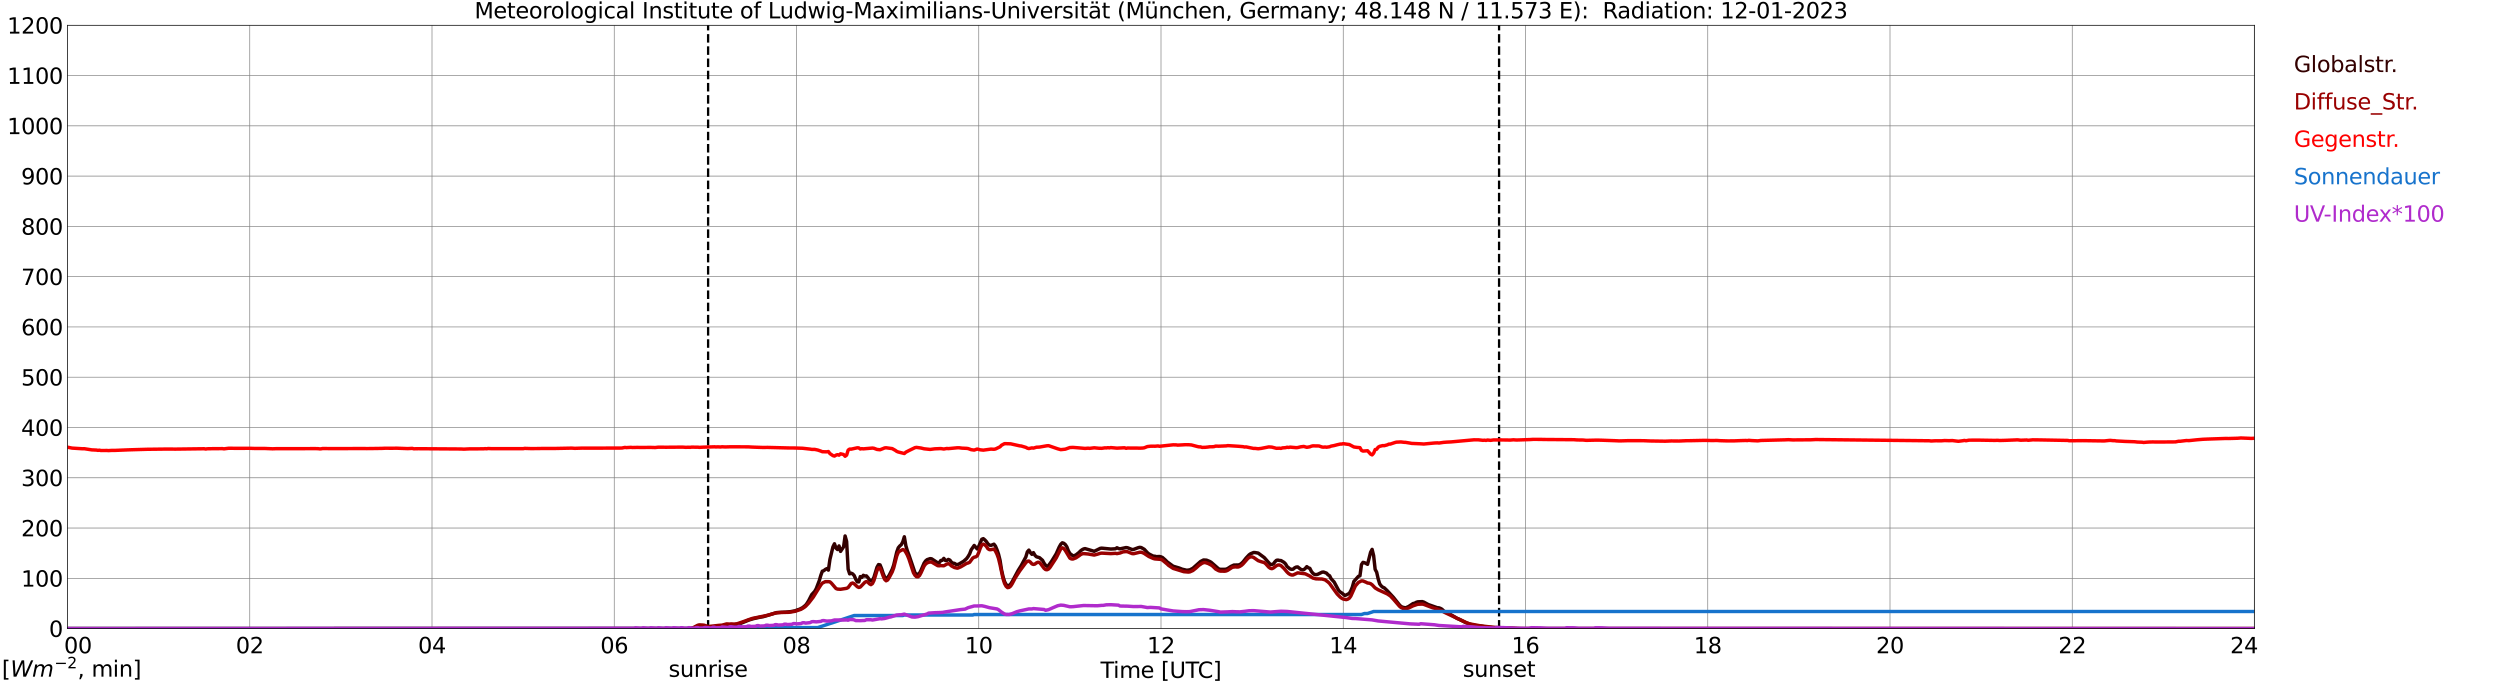 <?xml version="1.0" encoding="utf-8" standalone="no"?>
<!DOCTYPE svg PUBLIC "-//W3C//DTD SVG 1.1//EN"
  "http://www.w3.org/Graphics/SVG/1.1/DTD/svg11.dtd">
<svg xmlns:xlink="http://www.w3.org/1999/xlink" width="1085.4pt" height="296.64pt" viewBox="0 0 1085.4 296.64" xmlns="http://www.w3.org/2000/svg" version="1.1">
 <defs>
  <style type="text/css">*{stroke-linejoin: round; stroke-linecap: butt}</style>
 </defs>
 <g id="figure_1">
  <g id="patch_1">
   <path d="M 0 296.64 
L 1085.4 296.64 
L 1085.4 0 
L 0 0 
z
" style="fill: #ffffff"/>
  </g>
  <g id="axes_1">
   <g id="patch_2">
    <path d="M 29.306 272.909 
L 978.814 272.909 
L 978.814 10.976 
L 29.306 10.976 
z
" style="fill: #ffffff"/>
   </g>
   <g id="patch_3">
    <path d="M 978.814 272.909 
L 978.814 272.909 
L 978.814 10.976 
L 978.814 10.976 
z
" clip-path="url(#pef88f1f0d2)" style="fill: #d3d3d3; opacity: 0.25; stroke: #d3d3d3; stroke-linejoin: miter"/>
   </g>
   <g id="matplotlib.axis_1">
    <g id="xtick_1">
     <g id="line2d_1">
      <path d="M 29.306 272.909 
L 29.306 10.976 
" clip-path="url(#pef88f1f0d2)" style="fill: none; stroke: #808080; stroke-width: 0.3; stroke-linecap: square"/>
     </g>
     <g id="line2d_2"/>
     <g id="text_1">
      <!--    00 -->
      <g transform="translate(18.733 283.627) scale(0.095 -0.095)">
       <defs>
        <path id="DejaVuSans-20" transform="scale(0.016)"/>
        <path id="DejaVuSans-30" d="M 2034 4250 
Q 1547 4250 1301 3770 
Q 1056 3291 1056 2328 
Q 1056 1369 1301 889 
Q 1547 409 2034 409 
Q 2525 409 2770 889 
Q 3016 1369 3016 2328 
Q 3016 3291 2770 3770 
Q 2525 4250 2034 4250 
z
M 2034 4750 
Q 2819 4750 3233 4129 
Q 3647 3509 3647 2328 
Q 3647 1150 3233 529 
Q 2819 -91 2034 -91 
Q 1250 -91 836 529 
Q 422 1150 422 2328 
Q 422 3509 836 4129 
Q 1250 4750 2034 4750 
z
" transform="scale(0.016)"/>
       </defs>
       <use xlink:href="#DejaVuSans-20"/>
       <use xlink:href="#DejaVuSans-20" transform="translate(31.787 0)"/>
       <use xlink:href="#DejaVuSans-20" transform="translate(63.574 0)"/>
       <use xlink:href="#DejaVuSans-30" transform="translate(95.361 0)"/>
       <use xlink:href="#DejaVuSans-30" transform="translate(158.984 0)"/>
      </g>
     </g>
    </g>
    <g id="xtick_2">
     <g id="line2d_3">
      <path d="M 108.431 272.909 
L 108.431 10.976 
" clip-path="url(#pef88f1f0d2)" style="fill: none; stroke: #808080; stroke-width: 0.3; stroke-linecap: square"/>
     </g>
     <g id="line2d_4"/>
     <g id="text_2">
      <!-- 02 -->
      <g transform="translate(102.387 283.627) scale(0.095 -0.095)">
       <defs>
        <path id="DejaVuSans-32" d="M 1228 531 
L 3431 531 
L 3431 0 
L 469 0 
L 469 531 
Q 828 903 1448 1529 
Q 2069 2156 2228 2338 
Q 2531 2678 2651 2914 
Q 2772 3150 2772 3378 
Q 2772 3750 2511 3984 
Q 2250 4219 1831 4219 
Q 1534 4219 1204 4116 
Q 875 4013 500 3803 
L 500 4441 
Q 881 4594 1212 4672 
Q 1544 4750 1819 4750 
Q 2544 4750 2975 4387 
Q 3406 4025 3406 3419 
Q 3406 3131 3298 2873 
Q 3191 2616 2906 2266 
Q 2828 2175 2409 1742 
Q 1991 1309 1228 531 
z
" transform="scale(0.016)"/>
       </defs>
       <use xlink:href="#DejaVuSans-30"/>
       <use xlink:href="#DejaVuSans-32" transform="translate(63.623 0)"/>
      </g>
     </g>
    </g>
    <g id="xtick_3">
     <g id="line2d_5">
      <path d="M 187.557 272.909 
L 187.557 10.976 
" clip-path="url(#pef88f1f0d2)" style="fill: none; stroke: #808080; stroke-width: 0.3; stroke-linecap: square"/>
     </g>
     <g id="line2d_6"/>
     <g id="text_3">
      <!-- 04 -->
      <g transform="translate(181.513 283.627) scale(0.095 -0.095)">
       <defs>
        <path id="DejaVuSans-34" d="M 2419 4116 
L 825 1625 
L 2419 1625 
L 2419 4116 
z
M 2253 4666 
L 3047 4666 
L 3047 1625 
L 3713 1625 
L 3713 1100 
L 3047 1100 
L 3047 0 
L 2419 0 
L 2419 1100 
L 313 1100 
L 313 1709 
L 2253 4666 
z
" transform="scale(0.016)"/>
       </defs>
       <use xlink:href="#DejaVuSans-30"/>
       <use xlink:href="#DejaVuSans-34" transform="translate(63.623 0)"/>
      </g>
     </g>
    </g>
    <g id="xtick_4">
     <g id="line2d_7">
      <path d="M 266.683 272.909 
L 266.683 10.976 
" clip-path="url(#pef88f1f0d2)" style="fill: none; stroke: #808080; stroke-width: 0.3; stroke-linecap: square"/>
     </g>
     <g id="line2d_8"/>
     <g id="text_4">
      <!-- 06 -->
      <g transform="translate(260.638 283.627) scale(0.095 -0.095)">
       <defs>
        <path id="DejaVuSans-36" d="M 2113 2584 
Q 1688 2584 1439 2293 
Q 1191 2003 1191 1497 
Q 1191 994 1439 701 
Q 1688 409 2113 409 
Q 2538 409 2786 701 
Q 3034 994 3034 1497 
Q 3034 2003 2786 2293 
Q 2538 2584 2113 2584 
z
M 3366 4563 
L 3366 3988 
Q 3128 4100 2886 4159 
Q 2644 4219 2406 4219 
Q 1781 4219 1451 3797 
Q 1122 3375 1075 2522 
Q 1259 2794 1537 2939 
Q 1816 3084 2150 3084 
Q 2853 3084 3261 2657 
Q 3669 2231 3669 1497 
Q 3669 778 3244 343 
Q 2819 -91 2113 -91 
Q 1303 -91 875 529 
Q 447 1150 447 2328 
Q 447 3434 972 4092 
Q 1497 4750 2381 4750 
Q 2619 4750 2861 4703 
Q 3103 4656 3366 4563 
z
" transform="scale(0.016)"/>
       </defs>
       <use xlink:href="#DejaVuSans-30"/>
       <use xlink:href="#DejaVuSans-36" transform="translate(63.623 0)"/>
      </g>
     </g>
    </g>
    <g id="xtick_5">
     <g id="line2d_9">
      <path d="M 345.808 272.909 
L 345.808 10.976 
" clip-path="url(#pef88f1f0d2)" style="fill: none; stroke: #808080; stroke-width: 0.3; stroke-linecap: square"/>
     </g>
     <g id="line2d_10"/>
     <g id="text_5">
      <!-- 08 -->
      <g transform="translate(339.764 283.627) scale(0.095 -0.095)">
       <defs>
        <path id="DejaVuSans-38" d="M 2034 2216 
Q 1584 2216 1326 1975 
Q 1069 1734 1069 1313 
Q 1069 891 1326 650 
Q 1584 409 2034 409 
Q 2484 409 2743 651 
Q 3003 894 3003 1313 
Q 3003 1734 2745 1975 
Q 2488 2216 2034 2216 
z
M 1403 2484 
Q 997 2584 770 2862 
Q 544 3141 544 3541 
Q 544 4100 942 4425 
Q 1341 4750 2034 4750 
Q 2731 4750 3128 4425 
Q 3525 4100 3525 3541 
Q 3525 3141 3298 2862 
Q 3072 2584 2669 2484 
Q 3125 2378 3379 2068 
Q 3634 1759 3634 1313 
Q 3634 634 3220 271 
Q 2806 -91 2034 -91 
Q 1263 -91 848 271 
Q 434 634 434 1313 
Q 434 1759 690 2068 
Q 947 2378 1403 2484 
z
M 1172 3481 
Q 1172 3119 1398 2916 
Q 1625 2713 2034 2713 
Q 2441 2713 2670 2916 
Q 2900 3119 2900 3481 
Q 2900 3844 2670 4047 
Q 2441 4250 2034 4250 
Q 1625 4250 1398 4047 
Q 1172 3844 1172 3481 
z
" transform="scale(0.016)"/>
       </defs>
       <use xlink:href="#DejaVuSans-30"/>
       <use xlink:href="#DejaVuSans-38" transform="translate(63.623 0)"/>
      </g>
     </g>
    </g>
    <g id="xtick_6">
     <g id="line2d_11">
      <path d="M 424.934 272.909 
L 424.934 10.976 
" clip-path="url(#pef88f1f0d2)" style="fill: none; stroke: #808080; stroke-width: 0.3; stroke-linecap: square"/>
     </g>
     <g id="line2d_12"/>
     <g id="text_6">
      <!-- 10 -->
      <g transform="translate(418.89 283.627) scale(0.095 -0.095)">
       <defs>
        <path id="DejaVuSans-31" d="M 794 531 
L 1825 531 
L 1825 4091 
L 703 3866 
L 703 4441 
L 1819 4666 
L 2450 4666 
L 2450 531 
L 3481 531 
L 3481 0 
L 794 0 
L 794 531 
z
" transform="scale(0.016)"/>
       </defs>
       <use xlink:href="#DejaVuSans-31"/>
       <use xlink:href="#DejaVuSans-30" transform="translate(63.623 0)"/>
      </g>
     </g>
    </g>
    <g id="xtick_7">
     <g id="line2d_13">
      <path d="M 504.06 272.909 
L 504.06 10.976 
" clip-path="url(#pef88f1f0d2)" style="fill: none; stroke: #808080; stroke-width: 0.3; stroke-linecap: square"/>
     </g>
     <g id="line2d_14"/>
     <g id="text_7">
      <!-- 12 -->
      <g transform="translate(498.015 283.627) scale(0.095 -0.095)">
       <use xlink:href="#DejaVuSans-31"/>
       <use xlink:href="#DejaVuSans-32" transform="translate(63.623 0)"/>
      </g>
     </g>
    </g>
    <g id="xtick_8">
     <g id="line2d_15">
      <path d="M 583.185 272.909 
L 583.185 10.976 
" clip-path="url(#pef88f1f0d2)" style="fill: none; stroke: #808080; stroke-width: 0.3; stroke-linecap: square"/>
     </g>
     <g id="line2d_16"/>
     <g id="text_8">
      <!-- 14 -->
      <g transform="translate(577.141 283.627) scale(0.095 -0.095)">
       <use xlink:href="#DejaVuSans-31"/>
       <use xlink:href="#DejaVuSans-34" transform="translate(63.623 0)"/>
      </g>
     </g>
    </g>
    <g id="xtick_9">
     <g id="line2d_17">
      <path d="M 662.311 272.909 
L 662.311 10.976 
" clip-path="url(#pef88f1f0d2)" style="fill: none; stroke: #808080; stroke-width: 0.3; stroke-linecap: square"/>
     </g>
     <g id="line2d_18"/>
     <g id="text_9">
      <!-- 16 -->
      <g transform="translate(656.267 283.627) scale(0.095 -0.095)">
       <use xlink:href="#DejaVuSans-31"/>
       <use xlink:href="#DejaVuSans-36" transform="translate(63.623 0)"/>
      </g>
     </g>
    </g>
    <g id="xtick_10">
     <g id="line2d_19">
      <path d="M 741.437 272.909 
L 741.437 10.976 
" clip-path="url(#pef88f1f0d2)" style="fill: none; stroke: #808080; stroke-width: 0.3; stroke-linecap: square"/>
     </g>
     <g id="line2d_20"/>
     <g id="text_10">
      <!-- 18 -->
      <g transform="translate(735.392 283.627) scale(0.095 -0.095)">
       <use xlink:href="#DejaVuSans-31"/>
       <use xlink:href="#DejaVuSans-38" transform="translate(63.623 0)"/>
      </g>
     </g>
    </g>
    <g id="xtick_11">
     <g id="line2d_21">
      <path d="M 820.562 272.909 
L 820.562 10.976 
" clip-path="url(#pef88f1f0d2)" style="fill: none; stroke: #808080; stroke-width: 0.3; stroke-linecap: square"/>
     </g>
     <g id="line2d_22"/>
     <g id="text_11">
      <!-- 20 -->
      <g transform="translate(814.518 283.627) scale(0.095 -0.095)">
       <use xlink:href="#DejaVuSans-32"/>
       <use xlink:href="#DejaVuSans-30" transform="translate(63.623 0)"/>
      </g>
     </g>
    </g>
    <g id="xtick_12">
     <g id="line2d_23">
      <path d="M 899.688 272.909 
L 899.688 10.976 
" clip-path="url(#pef88f1f0d2)" style="fill: none; stroke: #808080; stroke-width: 0.3; stroke-linecap: square"/>
     </g>
     <g id="line2d_24"/>
     <g id="text_12">
      <!-- 22 -->
      <g transform="translate(893.644 283.627) scale(0.095 -0.095)">
       <use xlink:href="#DejaVuSans-32"/>
       <use xlink:href="#DejaVuSans-32" transform="translate(63.623 0)"/>
      </g>
     </g>
    </g>
    <g id="xtick_13">
     <g id="line2d_25">
      <path d="M 978.814 272.909 
L 978.814 10.976 
" clip-path="url(#pef88f1f0d2)" style="fill: none; stroke: #808080; stroke-width: 0.3; stroke-linecap: square"/>
     </g>
     <g id="line2d_26"/>
     <g id="text_13">
      <!-- 24    -->
      <g transform="translate(968.241 283.627) scale(0.095 -0.095)">
       <use xlink:href="#DejaVuSans-32"/>
       <use xlink:href="#DejaVuSans-34" transform="translate(63.623 0)"/>
       <use xlink:href="#DejaVuSans-20" transform="translate(127.246 0)"/>
       <use xlink:href="#DejaVuSans-20" transform="translate(159.033 0)"/>
       <use xlink:href="#DejaVuSans-20" transform="translate(190.82 0)"/>
      </g>
     </g>
    </g>
    <g id="text_14">
     <!-- Time [UTC] -->
     <g transform="translate(477.806 294.322) scale(0.095 -0.095)">
      <defs>
       <path id="DejaVuSans-54" d="M -19 4666 
L 3928 4666 
L 3928 4134 
L 2272 4134 
L 2272 0 
L 1638 0 
L 1638 4134 
L -19 4134 
L -19 4666 
z
" transform="scale(0.016)"/>
       <path id="DejaVuSans-69" d="M 603 3500 
L 1178 3500 
L 1178 0 
L 603 0 
L 603 3500 
z
M 603 4863 
L 1178 4863 
L 1178 4134 
L 603 4134 
L 603 4863 
z
" transform="scale(0.016)"/>
       <path id="DejaVuSans-6d" d="M 3328 2828 
Q 3544 3216 3844 3400 
Q 4144 3584 4550 3584 
Q 5097 3584 5394 3201 
Q 5691 2819 5691 2113 
L 5691 0 
L 5113 0 
L 5113 2094 
Q 5113 2597 4934 2840 
Q 4756 3084 4391 3084 
Q 3944 3084 3684 2787 
Q 3425 2491 3425 1978 
L 3425 0 
L 2847 0 
L 2847 2094 
Q 2847 2600 2669 2842 
Q 2491 3084 2119 3084 
Q 1678 3084 1418 2786 
Q 1159 2488 1159 1978 
L 1159 0 
L 581 0 
L 581 3500 
L 1159 3500 
L 1159 2956 
Q 1356 3278 1631 3431 
Q 1906 3584 2284 3584 
Q 2666 3584 2933 3390 
Q 3200 3197 3328 2828 
z
" transform="scale(0.016)"/>
       <path id="DejaVuSans-65" d="M 3597 1894 
L 3597 1613 
L 953 1613 
Q 991 1019 1311 708 
Q 1631 397 2203 397 
Q 2534 397 2845 478 
Q 3156 559 3463 722 
L 3463 178 
Q 3153 47 2828 -22 
Q 2503 -91 2169 -91 
Q 1331 -91 842 396 
Q 353 884 353 1716 
Q 353 2575 817 3079 
Q 1281 3584 2069 3584 
Q 2775 3584 3186 3129 
Q 3597 2675 3597 1894 
z
M 3022 2063 
Q 3016 2534 2758 2815 
Q 2500 3097 2075 3097 
Q 1594 3097 1305 2825 
Q 1016 2553 972 2059 
L 3022 2063 
z
" transform="scale(0.016)"/>
       <path id="DejaVuSans-5b" d="M 550 4863 
L 1875 4863 
L 1875 4416 
L 1125 4416 
L 1125 -397 
L 1875 -397 
L 1875 -844 
L 550 -844 
L 550 4863 
z
" transform="scale(0.016)"/>
       <path id="DejaVuSans-55" d="M 556 4666 
L 1191 4666 
L 1191 1831 
Q 1191 1081 1462 751 
Q 1734 422 2344 422 
Q 2950 422 3222 751 
Q 3494 1081 3494 1831 
L 3494 4666 
L 4128 4666 
L 4128 1753 
Q 4128 841 3676 375 
Q 3225 -91 2344 -91 
Q 1459 -91 1007 375 
Q 556 841 556 1753 
L 556 4666 
z
" transform="scale(0.016)"/>
       <path id="DejaVuSans-43" d="M 4122 4306 
L 4122 3641 
Q 3803 3938 3442 4084 
Q 3081 4231 2675 4231 
Q 1875 4231 1450 3742 
Q 1025 3253 1025 2328 
Q 1025 1406 1450 917 
Q 1875 428 2675 428 
Q 3081 428 3442 575 
Q 3803 722 4122 1019 
L 4122 359 
Q 3791 134 3420 21 
Q 3050 -91 2638 -91 
Q 1578 -91 968 557 
Q 359 1206 359 2328 
Q 359 3453 968 4101 
Q 1578 4750 2638 4750 
Q 3056 4750 3426 4639 
Q 3797 4528 4122 4306 
z
" transform="scale(0.016)"/>
       <path id="DejaVuSans-5d" d="M 1947 4863 
L 1947 -844 
L 622 -844 
L 622 -397 
L 1369 -397 
L 1369 4416 
L 622 4416 
L 622 4863 
L 1947 4863 
z
" transform="scale(0.016)"/>
      </defs>
      <use xlink:href="#DejaVuSans-54"/>
      <use xlink:href="#DejaVuSans-69" transform="translate(57.959 0)"/>
      <use xlink:href="#DejaVuSans-6d" transform="translate(85.742 0)"/>
      <use xlink:href="#DejaVuSans-65" transform="translate(183.154 0)"/>
      <use xlink:href="#DejaVuSans-20" transform="translate(244.678 0)"/>
      <use xlink:href="#DejaVuSans-5b" transform="translate(276.465 0)"/>
      <use xlink:href="#DejaVuSans-55" transform="translate(315.479 0)"/>
      <use xlink:href="#DejaVuSans-54" transform="translate(388.672 0)"/>
      <use xlink:href="#DejaVuSans-43" transform="translate(443.881 0)"/>
      <use xlink:href="#DejaVuSans-5d" transform="translate(513.705 0)"/>
     </g>
    </g>
   </g>
   <g id="matplotlib.axis_2">
    <g id="ytick_1">
     <g id="line2d_27">
      <path d="M 29.306 272.909 
L 978.814 272.909 
" clip-path="url(#pef88f1f0d2)" style="fill: none; stroke: #808080; stroke-width: 0.3; stroke-linecap: square"/>
     </g>
     <g id="line2d_28"/>
     <g id="text_15">
      <!-- 0 -->
      <g transform="translate(21.261 276.518) scale(0.095 -0.095)">
       <use xlink:href="#DejaVuSans-30"/>
      </g>
     </g>
    </g>
    <g id="ytick_2">
     <g id="line2d_29">
      <path d="M 29.306 251.081 
L 978.814 251.081 
" clip-path="url(#pef88f1f0d2)" style="fill: none; stroke: #808080; stroke-width: 0.3; stroke-linecap: square"/>
     </g>
     <g id="line2d_30"/>
     <g id="text_16">
      <!-- 100 -->
      <g transform="translate(9.173 254.69) scale(0.095 -0.095)">
       <use xlink:href="#DejaVuSans-31"/>
       <use xlink:href="#DejaVuSans-30" transform="translate(63.623 0)"/>
       <use xlink:href="#DejaVuSans-30" transform="translate(127.246 0)"/>
      </g>
     </g>
    </g>
    <g id="ytick_3">
     <g id="line2d_31">
      <path d="M 29.306 229.253 
L 978.814 229.253 
" clip-path="url(#pef88f1f0d2)" style="fill: none; stroke: #808080; stroke-width: 0.3; stroke-linecap: square"/>
     </g>
     <g id="line2d_32"/>
     <g id="text_17">
      <!-- 200 -->
      <g transform="translate(9.173 232.863) scale(0.095 -0.095)">
       <use xlink:href="#DejaVuSans-32"/>
       <use xlink:href="#DejaVuSans-30" transform="translate(63.623 0)"/>
       <use xlink:href="#DejaVuSans-30" transform="translate(127.246 0)"/>
      </g>
     </g>
    </g>
    <g id="ytick_4">
     <g id="line2d_33">
      <path d="M 29.306 207.426 
L 978.814 207.426 
" clip-path="url(#pef88f1f0d2)" style="fill: none; stroke: #808080; stroke-width: 0.3; stroke-linecap: square"/>
     </g>
     <g id="line2d_34"/>
     <g id="text_18">
      <!-- 300 -->
      <g transform="translate(9.173 211.035) scale(0.095 -0.095)">
       <defs>
        <path id="DejaVuSans-33" d="M 2597 2516 
Q 3050 2419 3304 2112 
Q 3559 1806 3559 1356 
Q 3559 666 3084 287 
Q 2609 -91 1734 -91 
Q 1441 -91 1130 -33 
Q 819 25 488 141 
L 488 750 
Q 750 597 1062 519 
Q 1375 441 1716 441 
Q 2309 441 2620 675 
Q 2931 909 2931 1356 
Q 2931 1769 2642 2001 
Q 2353 2234 1838 2234 
L 1294 2234 
L 1294 2753 
L 1863 2753 
Q 2328 2753 2575 2939 
Q 2822 3125 2822 3475 
Q 2822 3834 2567 4026 
Q 2313 4219 1838 4219 
Q 1578 4219 1281 4162 
Q 984 4106 628 3988 
L 628 4550 
Q 988 4650 1302 4700 
Q 1616 4750 1894 4750 
Q 2613 4750 3031 4423 
Q 3450 4097 3450 3541 
Q 3450 3153 3228 2886 
Q 3006 2619 2597 2516 
z
" transform="scale(0.016)"/>
       </defs>
       <use xlink:href="#DejaVuSans-33"/>
       <use xlink:href="#DejaVuSans-30" transform="translate(63.623 0)"/>
       <use xlink:href="#DejaVuSans-30" transform="translate(127.246 0)"/>
      </g>
     </g>
    </g>
    <g id="ytick_5">
     <g id="line2d_35">
      <path d="M 29.306 185.598 
L 978.814 185.598 
" clip-path="url(#pef88f1f0d2)" style="fill: none; stroke: #808080; stroke-width: 0.3; stroke-linecap: square"/>
     </g>
     <g id="line2d_36"/>
     <g id="text_19">
      <!-- 400 -->
      <g transform="translate(9.173 189.207) scale(0.095 -0.095)">
       <use xlink:href="#DejaVuSans-34"/>
       <use xlink:href="#DejaVuSans-30" transform="translate(63.623 0)"/>
       <use xlink:href="#DejaVuSans-30" transform="translate(127.246 0)"/>
      </g>
     </g>
    </g>
    <g id="ytick_6">
     <g id="line2d_37">
      <path d="M 29.306 163.77 
L 978.814 163.77 
" clip-path="url(#pef88f1f0d2)" style="fill: none; stroke: #808080; stroke-width: 0.3; stroke-linecap: square"/>
     </g>
     <g id="line2d_38"/>
     <g id="text_20">
      <!-- 500 -->
      <g transform="translate(9.173 167.379) scale(0.095 -0.095)">
       <defs>
        <path id="DejaVuSans-35" d="M 691 4666 
L 3169 4666 
L 3169 4134 
L 1269 4134 
L 1269 2991 
Q 1406 3038 1543 3061 
Q 1681 3084 1819 3084 
Q 2600 3084 3056 2656 
Q 3513 2228 3513 1497 
Q 3513 744 3044 326 
Q 2575 -91 1722 -91 
Q 1428 -91 1123 -41 
Q 819 9 494 109 
L 494 744 
Q 775 591 1075 516 
Q 1375 441 1709 441 
Q 2250 441 2565 725 
Q 2881 1009 2881 1497 
Q 2881 1984 2565 2268 
Q 2250 2553 1709 2553 
Q 1456 2553 1204 2497 
Q 953 2441 691 2322 
L 691 4666 
z
" transform="scale(0.016)"/>
       </defs>
       <use xlink:href="#DejaVuSans-35"/>
       <use xlink:href="#DejaVuSans-30" transform="translate(63.623 0)"/>
       <use xlink:href="#DejaVuSans-30" transform="translate(127.246 0)"/>
      </g>
     </g>
    </g>
    <g id="ytick_7">
     <g id="line2d_39">
      <path d="M 29.306 141.942 
L 978.814 141.942 
" clip-path="url(#pef88f1f0d2)" style="fill: none; stroke: #808080; stroke-width: 0.3; stroke-linecap: square"/>
     </g>
     <g id="line2d_40"/>
     <g id="text_21">
      <!-- 600 -->
      <g transform="translate(9.173 145.551) scale(0.095 -0.095)">
       <use xlink:href="#DejaVuSans-36"/>
       <use xlink:href="#DejaVuSans-30" transform="translate(63.623 0)"/>
       <use xlink:href="#DejaVuSans-30" transform="translate(127.246 0)"/>
      </g>
     </g>
    </g>
    <g id="ytick_8">
     <g id="line2d_41">
      <path d="M 29.306 120.114 
L 978.814 120.114 
" clip-path="url(#pef88f1f0d2)" style="fill: none; stroke: #808080; stroke-width: 0.3; stroke-linecap: square"/>
     </g>
     <g id="line2d_42"/>
     <g id="text_22">
      <!-- 700 -->
      <g transform="translate(9.173 123.724) scale(0.095 -0.095)">
       <defs>
        <path id="DejaVuSans-37" d="M 525 4666 
L 3525 4666 
L 3525 4397 
L 1831 0 
L 1172 0 
L 2766 4134 
L 525 4134 
L 525 4666 
z
" transform="scale(0.016)"/>
       </defs>
       <use xlink:href="#DejaVuSans-37"/>
       <use xlink:href="#DejaVuSans-30" transform="translate(63.623 0)"/>
       <use xlink:href="#DejaVuSans-30" transform="translate(127.246 0)"/>
      </g>
     </g>
    </g>
    <g id="ytick_9">
     <g id="line2d_43">
      <path d="M 29.306 98.287 
L 978.814 98.287 
" clip-path="url(#pef88f1f0d2)" style="fill: none; stroke: #808080; stroke-width: 0.3; stroke-linecap: square"/>
     </g>
     <g id="line2d_44"/>
     <g id="text_23">
      <!-- 800 -->
      <g transform="translate(9.173 101.896) scale(0.095 -0.095)">
       <use xlink:href="#DejaVuSans-38"/>
       <use xlink:href="#DejaVuSans-30" transform="translate(63.623 0)"/>
       <use xlink:href="#DejaVuSans-30" transform="translate(127.246 0)"/>
      </g>
     </g>
    </g>
    <g id="ytick_10">
     <g id="line2d_45">
      <path d="M 29.306 76.459 
L 978.814 76.459 
" clip-path="url(#pef88f1f0d2)" style="fill: none; stroke: #808080; stroke-width: 0.3; stroke-linecap: square"/>
     </g>
     <g id="line2d_46"/>
     <g id="text_24">
      <!-- 900 -->
      <g transform="translate(9.173 80.068) scale(0.095 -0.095)">
       <defs>
        <path id="DejaVuSans-39" d="M 703 97 
L 703 672 
Q 941 559 1184 500 
Q 1428 441 1663 441 
Q 2288 441 2617 861 
Q 2947 1281 2994 2138 
Q 2813 1869 2534 1725 
Q 2256 1581 1919 1581 
Q 1219 1581 811 2004 
Q 403 2428 403 3163 
Q 403 3881 828 4315 
Q 1253 4750 1959 4750 
Q 2769 4750 3195 4129 
Q 3622 3509 3622 2328 
Q 3622 1225 3098 567 
Q 2575 -91 1691 -91 
Q 1453 -91 1209 -44 
Q 966 3 703 97 
z
M 1959 2075 
Q 2384 2075 2632 2365 
Q 2881 2656 2881 3163 
Q 2881 3666 2632 3958 
Q 2384 4250 1959 4250 
Q 1534 4250 1286 3958 
Q 1038 3666 1038 3163 
Q 1038 2656 1286 2365 
Q 1534 2075 1959 2075 
z
" transform="scale(0.016)"/>
       </defs>
       <use xlink:href="#DejaVuSans-39"/>
       <use xlink:href="#DejaVuSans-30" transform="translate(63.623 0)"/>
       <use xlink:href="#DejaVuSans-30" transform="translate(127.246 0)"/>
      </g>
     </g>
    </g>
    <g id="ytick_11">
     <g id="line2d_47">
      <path d="M 29.306 54.631 
L 978.814 54.631 
" clip-path="url(#pef88f1f0d2)" style="fill: none; stroke: #808080; stroke-width: 0.3; stroke-linecap: square"/>
     </g>
     <g id="line2d_48"/>
     <g id="text_25">
      <!-- 1000 -->
      <g transform="translate(3.128 58.24) scale(0.095 -0.095)">
       <use xlink:href="#DejaVuSans-31"/>
       <use xlink:href="#DejaVuSans-30" transform="translate(63.623 0)"/>
       <use xlink:href="#DejaVuSans-30" transform="translate(127.246 0)"/>
       <use xlink:href="#DejaVuSans-30" transform="translate(190.869 0)"/>
      </g>
     </g>
    </g>
    <g id="ytick_12">
     <g id="line2d_49">
      <path d="M 29.306 32.803 
L 978.814 32.803 
" clip-path="url(#pef88f1f0d2)" style="fill: none; stroke: #808080; stroke-width: 0.3; stroke-linecap: square"/>
     </g>
     <g id="line2d_50"/>
     <g id="text_26">
      <!-- 1100 -->
      <g transform="translate(3.128 36.413) scale(0.095 -0.095)">
       <use xlink:href="#DejaVuSans-31"/>
       <use xlink:href="#DejaVuSans-31" transform="translate(63.623 0)"/>
       <use xlink:href="#DejaVuSans-30" transform="translate(127.246 0)"/>
       <use xlink:href="#DejaVuSans-30" transform="translate(190.869 0)"/>
      </g>
     </g>
    </g>
    <g id="ytick_13">
     <g id="line2d_51">
      <path d="M 29.306 10.976 
L 978.814 10.976 
" clip-path="url(#pef88f1f0d2)" style="fill: none; stroke: #808080; stroke-width: 0.3; stroke-linecap: square"/>
     </g>
     <g id="line2d_52"/>
     <g id="text_27">
      <!-- 1200 -->
      <g transform="translate(3.128 14.585) scale(0.095 -0.095)">
       <use xlink:href="#DejaVuSans-31"/>
       <use xlink:href="#DejaVuSans-32" transform="translate(63.623 0)"/>
       <use xlink:href="#DejaVuSans-30" transform="translate(127.246 0)"/>
       <use xlink:href="#DejaVuSans-30" transform="translate(190.869 0)"/>
      </g>
     </g>
    </g>
   </g>
   <g id="line2d_53">
    <path d="M 307.432 272.909 
L 307.432 10.976 
" clip-path="url(#pef88f1f0d2)" style="fill: none; stroke-dasharray: 3.7,1.6; stroke-dashoffset: 0; stroke: #000000"/>
   </g>
   <g id="line2d_54">
    <path d="M 650.838 272.909 
L 650.838 10.976 
" clip-path="url(#pef88f1f0d2)" style="fill: none; stroke-dasharray: 3.7,1.6; stroke-dashoffset: 0; stroke: #000000"/>
   </g>
   <g id="line2d_55">
    <path d="M 29.306 272.909 
L 300.971 272.878 
L 302.949 271.713 
L 303.608 271.527 
L 304.927 271.595 
L 305.586 271.73 
L 306.905 272.254 
L 308.224 272.337 
L 312.18 271.798 
L 314.158 271.595 
L 314.818 271.359 
L 315.477 271.274 
L 316.796 271.392 
L 320.093 271.121 
L 322.071 270.447 
L 325.368 269.113 
L 327.346 268.539 
L 329.983 267.965 
L 331.302 267.762 
L 337.236 265.957 
L 339.215 265.839 
L 341.193 265.754 
L 343.171 265.568 
L 345.149 265.197 
L 346.468 264.706 
L 347.127 264.505 
L 348.446 263.828 
L 349.765 262.748 
L 350.424 261.871 
L 351.083 260.79 
L 352.402 258.19 
L 353.721 256.739 
L 354.38 255.558 
L 355.699 252.096 
L 356.359 249.817 
L 357.018 247.995 
L 357.677 247.759 
L 358.337 247.218 
L 358.996 246.879 
L 359.655 247.521 
L 360.315 242.896 
L 361.634 237.426 
L 362.293 236.092 
L 362.952 237.984 
L 363.612 238.574 
L 364.271 237.022 
L 364.93 239.386 
L 366.249 237.41 
L 366.909 232.7 
L 367.568 235.064 
L 368.227 247.117 
L 368.887 249.143 
L 369.546 248.855 
L 370.206 249.175 
L 370.865 249.902 
L 371.524 251.454 
L 372.184 252.602 
L 372.843 252.637 
L 373.502 250.341 
L 374.162 250.679 
L 374.821 249.767 
L 375.481 250.105 
L 376.14 250.02 
L 376.799 250.762 
L 377.459 251.725 
L 378.118 252.181 
L 378.777 251.91 
L 379.437 250.627 
L 380.756 246.272 
L 381.415 245.124 
L 382.074 245.242 
L 382.734 246.846 
L 383.393 248.872 
L 384.053 250.476 
L 384.712 251.133 
L 385.371 250.745 
L 386.031 249.8 
L 387.349 247.2 
L 388.009 245.345 
L 389.328 239.704 
L 389.987 237.849 
L 390.646 237.039 
L 391.306 236.48 
L 391.965 235.232 
L 392.624 233.053 
L 393.284 236.919 
L 393.943 239.183 
L 394.603 240.887 
L 397.24 248.636 
L 397.899 249.361 
L 398.559 249.293 
L 399.218 248.855 
L 399.878 247.571 
L 401.196 244.5 
L 401.856 243.537 
L 402.515 242.981 
L 403.834 242.525 
L 404.493 242.625 
L 407.131 244.365 
L 407.79 244.297 
L 408.45 243.352 
L 409.109 243.251 
L 409.768 242.439 
L 410.428 243.334 
L 411.087 243.302 
L 411.746 242.878 
L 412.406 243.184 
L 413.065 244.061 
L 413.725 244.517 
L 414.384 244.585 
L 415.043 245.024 
L 415.703 245.124 
L 416.362 244.871 
L 418.34 243.705 
L 419.659 242.525 
L 420.318 241.612 
L 420.978 240.481 
L 421.637 238.727 
L 422.956 236.819 
L 424.275 238.338 
L 424.934 237.207 
L 426.253 234.134 
L 426.912 233.865 
L 427.572 234.405 
L 428.231 235.114 
L 428.89 236.092 
L 429.55 236.651 
L 430.209 236.801 
L 431.528 236.262 
L 432.187 237.105 
L 432.847 238.659 
L 433.506 240.549 
L 434.165 243.199 
L 434.825 247.421 
L 435.484 250.359 
L 436.144 252.502 
L 436.803 253.768 
L 437.462 254.307 
L 438.122 254.172 
L 438.781 253.583 
L 439.44 252.552 
L 442.078 247.624 
L 443.397 245.513 
L 445.375 241.815 
L 446.034 239.604 
L 446.694 238.844 
L 447.353 239.892 
L 448.012 240.667 
L 448.672 239.942 
L 449.331 241.09 
L 449.991 241.732 
L 451.309 242.119 
L 452.628 243.267 
L 453.287 244.517 
L 453.947 245.428 
L 454.606 245.866 
L 455.266 245.495 
L 456.584 243.673 
L 458.563 240.431 
L 459.881 237.478 
L 460.541 236.312 
L 461.2 235.671 
L 461.859 235.874 
L 462.519 236.43 
L 463.178 237.41 
L 463.838 239.133 
L 464.497 240.313 
L 465.816 241.309 
L 466.475 241.208 
L 467.134 240.92 
L 468.453 239.875 
L 469.113 239.198 
L 469.772 238.692 
L 470.431 238.338 
L 471.091 238.185 
L 473.069 238.759 
L 475.047 239.351 
L 476.366 238.727 
L 477.685 238.067 
L 478.344 237.984 
L 482.3 238.371 
L 484.278 238.253 
L 484.938 237.814 
L 485.597 238.135 
L 486.256 238.288 
L 488.894 237.731 
L 489.553 237.814 
L 491.532 238.591 
L 492.191 238.524 
L 494.169 237.781 
L 494.828 237.629 
L 495.488 237.731 
L 496.807 238.491 
L 498.125 239.925 
L 498.785 240.481 
L 500.103 241.158 
L 500.763 241.462 
L 501.422 241.494 
L 502.082 241.68 
L 503.4 241.612 
L 504.06 241.765 
L 504.719 242.051 
L 506.038 243.216 
L 506.697 243.908 
L 509.335 245.834 
L 511.972 246.611 
L 513.291 247.132 
L 515.269 247.589 
L 516.588 247.403 
L 517.907 246.711 
L 521.204 243.791 
L 522.522 243.116 
L 523.841 243.199 
L 525.16 243.74 
L 525.819 244.111 
L 529.116 246.999 
L 529.776 247.167 
L 531.754 247.167 
L 532.413 247.1 
L 533.073 246.796 
L 534.391 245.934 
L 535.71 245.327 
L 537.688 245.292 
L 538.348 245.074 
L 539.007 244.6 
L 539.666 243.976 
L 540.985 242.306 
L 542.304 240.887 
L 542.963 240.414 
L 544.282 239.875 
L 544.941 239.907 
L 546.26 240.128 
L 548.898 242.086 
L 551.535 245.092 
L 552.195 245.057 
L 552.854 244.838 
L 553.513 243.926 
L 554.173 243.267 
L 554.832 243.166 
L 555.491 243.334 
L 556.151 243.369 
L 557.47 244.162 
L 558.129 244.821 
L 558.788 245.952 
L 560.107 247.032 
L 560.766 247.185 
L 561.426 247.117 
L 562.085 246.526 
L 562.745 246.205 
L 563.404 246.137 
L 564.723 247.167 
L 565.382 247.403 
L 566.042 247.335 
L 566.701 246.779 
L 567.36 246.019 
L 568.02 246.508 
L 568.679 246.761 
L 569.338 248.062 
L 569.998 248.89 
L 570.657 249.378 
L 571.317 249.479 
L 571.976 249.396 
L 573.295 248.754 
L 573.954 248.433 
L 574.613 248.348 
L 575.932 248.839 
L 576.592 249.581 
L 577.251 249.953 
L 577.91 251.269 
L 579.229 252.688 
L 581.207 256.368 
L 581.867 257.027 
L 582.526 257.431 
L 583.845 258.511 
L 584.504 258.308 
L 585.823 257.616 
L 586.482 256.468 
L 587.142 254.849 
L 587.801 252.434 
L 589.779 250.223 
L 590.439 249.985 
L 591.098 245.124 
L 591.757 244.162 
L 592.417 244.297 
L 593.736 245.006 
L 595.054 239.79 
L 595.714 238.524 
L 596.373 241.241 
L 597.032 247.2 
L 597.692 248.433 
L 598.351 251.336 
L 599.011 253.497 
L 599.67 254.375 
L 600.329 254.949 
L 600.989 255.22 
L 602.307 256.486 
L 604.945 259.338 
L 607.582 262.63 
L 608.242 263.289 
L 608.901 263.61 
L 610.22 263.914 
L 611.539 263.34 
L 612.858 262.462 
L 613.517 262.023 
L 614.176 261.905 
L 614.836 261.517 
L 615.495 261.296 
L 617.473 261.196 
L 618.133 261.399 
L 620.111 262.479 
L 624.067 263.863 
L 624.726 263.896 
L 625.386 264.134 
L 626.045 264.505 
L 626.705 265.162 
L 627.364 265.653 
L 629.342 266.546 
L 632.639 268.471 
L 633.958 269.095 
L 636.595 270.396 
L 639.233 271.342 
L 641.87 271.798 
L 643.189 271.848 
L 645.167 272.219 
L 647.805 272.455 
L 651.761 272.708 
L 653.739 272.743 
L 659.014 272.909 
L 978.154 272.909 
L 978.154 272.909 
" clip-path="url(#pef88f1f0d2)" style="fill: none; stroke: #330000; stroke-width: 1.5; stroke-linecap: square"/>
   </g>
   <g id="line2d_56">
    <path d="M 29.306 272.909 
L 298.992 272.909 
L 300.311 272.634 
L 300.971 272.507 
L 302.949 271.459 
L 303.608 271.333 
L 305.586 271.416 
L 307.564 272.005 
L 312.18 271.501 
L 313.499 271.416 
L 315.477 270.87 
L 316.796 270.955 
L 317.455 270.87 
L 318.774 270.955 
L 320.093 270.787 
L 323.39 269.654 
L 324.708 269.15 
L 326.686 268.478 
L 333.28 267.135 
L 336.577 266.171 
L 337.896 266.002 
L 339.215 265.917 
L 342.512 265.834 
L 345.149 265.413 
L 347.787 264.533 
L 349.105 263.735 
L 349.765 263.23 
L 351.083 261.846 
L 353.062 259.286 
L 355.04 256.095 
L 356.359 253.997 
L 357.018 253.157 
L 358.337 252.528 
L 359.655 252.528 
L 360.315 252.611 
L 360.974 253.198 
L 362.952 255.508 
L 363.612 255.759 
L 364.93 255.844 
L 367.568 255.425 
L 368.227 255.089 
L 369.546 253.325 
L 370.206 253.115 
L 370.865 253.452 
L 372.184 254.711 
L 372.843 255.045 
L 373.502 254.879 
L 375.481 252.821 
L 376.14 252.485 
L 376.799 252.738 
L 377.459 253.452 
L 378.118 253.829 
L 378.777 253.366 
L 379.437 252.024 
L 380.756 247.7 
L 381.415 246.526 
L 382.074 246.609 
L 382.734 248.119 
L 383.393 250.009 
L 384.053 251.52 
L 384.712 252.151 
L 385.371 251.814 
L 386.031 250.806 
L 387.349 248.331 
L 388.009 246.567 
L 389.328 241.403 
L 389.987 239.809 
L 390.646 239.263 
L 391.965 238.591 
L 392.624 238.842 
L 393.284 239.809 
L 393.943 241.025 
L 394.603 242.621 
L 396.581 248.665 
L 397.24 249.756 
L 397.899 250.387 
L 398.559 250.428 
L 399.218 249.883 
L 399.878 248.665 
L 401.196 245.768 
L 401.856 244.889 
L 402.515 244.384 
L 403.175 244.131 
L 403.834 244.007 
L 404.493 244.048 
L 407.131 245.602 
L 407.79 245.644 
L 408.45 245.559 
L 409.768 245.644 
L 411.087 244.889 
L 411.746 244.72 
L 412.406 245.057 
L 413.065 245.685 
L 414.384 246.399 
L 415.703 246.694 
L 417.022 246.148 
L 418.34 245.391 
L 419.659 244.594 
L 420.318 244.426 
L 420.978 244.131 
L 422.297 242.328 
L 422.956 241.907 
L 423.615 241.782 
L 424.275 241.32 
L 424.934 239.851 
L 425.593 237.963 
L 426.253 236.618 
L 426.912 236.24 
L 427.572 236.535 
L 428.231 237.205 
L 428.89 238.214 
L 429.55 238.633 
L 430.209 238.633 
L 431.528 238.382 
L 432.187 239.263 
L 432.847 240.606 
L 433.506 242.411 
L 434.165 245.14 
L 435.484 251.269 
L 436.144 253.325 
L 436.803 254.543 
L 437.462 255.13 
L 438.122 255.003 
L 438.781 254.458 
L 439.44 253.452 
L 440.759 250.933 
L 442.737 247.868 
L 445.375 244.299 
L 446.034 243.671 
L 446.694 243.585 
L 447.353 244.048 
L 448.012 244.803 
L 448.672 245.057 
L 449.331 244.889 
L 449.991 244.384 
L 450.65 244.09 
L 451.309 244.216 
L 451.969 244.971 
L 453.287 246.735 
L 453.947 247.281 
L 454.606 247.364 
L 455.266 247.028 
L 455.925 246.272 
L 458.563 242.243 
L 460.541 238.297 
L 461.2 237.836 
L 461.859 238.172 
L 462.519 239.01 
L 464.497 242.328 
L 465.156 242.662 
L 465.816 242.706 
L 467.134 242.202 
L 468.453 241.32 
L 469.113 240.815 
L 469.772 240.479 
L 470.431 240.355 
L 472.409 240.523 
L 475.047 240.984 
L 476.366 240.647 
L 477.685 240.228 
L 478.344 240.145 
L 482.3 240.355 
L 483.619 240.27 
L 484.278 240.228 
L 484.938 240.355 
L 486.256 240.102 
L 487.575 239.6 
L 488.894 239.473 
L 489.553 239.556 
L 491.532 240.355 
L 492.191 240.396 
L 494.828 239.766 
L 495.488 239.766 
L 496.147 239.977 
L 496.807 240.311 
L 498.785 241.614 
L 500.763 242.494 
L 501.422 242.662 
L 504.06 242.874 
L 504.719 243.208 
L 506.697 244.845 
L 507.357 245.476 
L 509.335 246.777 
L 513.95 248.204 
L 515.929 248.372 
L 516.588 248.287 
L 517.907 247.7 
L 519.226 246.65 
L 520.544 245.434 
L 521.863 244.552 
L 522.522 244.299 
L 523.182 244.216 
L 524.501 244.635 
L 525.819 245.308 
L 526.479 245.768 
L 527.797 247.071 
L 529.116 247.785 
L 529.776 247.951 
L 531.754 247.995 
L 532.413 247.868 
L 533.073 247.573 
L 535.051 246.272 
L 536.369 246.104 
L 537.029 246.189 
L 537.688 246.148 
L 538.348 245.853 
L 539.007 245.434 
L 539.666 244.845 
L 541.644 242.579 
L 542.304 242.033 
L 542.963 241.782 
L 543.623 241.782 
L 544.282 242.033 
L 546.26 243.419 
L 547.579 243.88 
L 548.898 244.258 
L 549.557 244.803 
L 550.876 246.272 
L 551.535 246.735 
L 552.195 246.903 
L 552.854 246.609 
L 554.173 245.602 
L 554.832 245.308 
L 555.491 245.308 
L 556.151 245.559 
L 557.47 246.818 
L 558.788 248.372 
L 559.448 249.001 
L 560.107 249.422 
L 560.766 249.632 
L 561.426 249.632 
L 563.404 248.708 
L 566.701 249.127 
L 568.679 250.092 
L 569.998 250.974 
L 571.317 251.31 
L 573.954 251.393 
L 575.273 251.729 
L 576.592 252.696 
L 577.251 253.325 
L 578.57 255.172 
L 580.548 257.9 
L 581.867 259.245 
L 582.526 259.747 
L 583.185 260.083 
L 584.504 260.336 
L 585.164 260.124 
L 585.823 259.705 
L 586.482 258.782 
L 588.46 254.375 
L 589.779 252.862 
L 591.098 252.192 
L 591.757 252.234 
L 593.076 252.779 
L 593.736 253.115 
L 594.395 253.198 
L 595.054 253.408 
L 595.714 253.871 
L 597.032 255.257 
L 598.351 256.053 
L 602.307 257.859 
L 603.626 258.74 
L 604.945 260.124 
L 607.582 263.189 
L 608.242 263.735 
L 609.561 264.365 
L 610.22 264.365 
L 611.539 263.988 
L 613.517 263.021 
L 615.495 262.351 
L 617.473 262.266 
L 618.133 262.392 
L 622.089 263.903 
L 623.408 264.239 
L 626.045 265.247 
L 627.364 265.959 
L 631.98 268.142 
L 632.639 268.521 
L 633.298 268.731 
L 636.595 270.324 
L 637.914 270.829 
L 642.53 271.669 
L 643.848 271.837 
L 648.464 272.341 
L 654.399 272.675 
L 655.717 272.675 
L 660.333 272.909 
L 978.154 272.909 
L 978.154 272.909 
" clip-path="url(#pef88f1f0d2)" style="fill: none; stroke: #990000; stroke-width: 1.5; stroke-linecap: square"/>
   </g>
   <g id="line2d_57">
    <path d="M 29.306 194.15 
L 31.284 194.549 
L 35.9 194.84 
L 36.559 194.807 
L 39.856 195.318 
L 41.834 195.405 
L 42.493 195.523 
L 43.153 195.46 
L 43.812 195.593 
L 46.45 195.584 
L 47.109 195.628 
L 48.428 195.553 
L 49.747 195.551 
L 55.681 195.307 
L 58.319 195.226 
L 64.253 195.054 
L 66.231 195.038 
L 72.825 194.955 
L 76.122 194.988 
L 88.65 194.824 
L 89.309 194.96 
L 89.969 194.84 
L 92.606 194.796 
L 96.563 194.774 
L 97.222 194.875 
L 99.2 194.624 
L 100.519 194.624 
L 101.838 194.643 
L 108.431 194.634 
L 110.41 194.698 
L 115.025 194.711 
L 118.322 194.848 
L 120.3 194.781 
L 125.575 194.8 
L 135.466 194.774 
L 136.785 194.77 
L 138.104 194.792 
L 138.763 194.892 
L 139.422 194.864 
L 140.082 194.724 
L 144.038 194.774 
L 157.885 194.733 
L 159.204 194.755 
L 161.182 194.737 
L 165.798 194.674 
L 167.116 194.606 
L 170.413 194.61 
L 172.391 194.595 
L 177.007 194.77 
L 178.985 194.669 
L 179.645 194.846 
L 181.623 194.807 
L 200.085 194.933 
L 201.404 194.997 
L 204.042 194.87 
L 206.02 194.881 
L 209.976 194.851 
L 210.635 194.789 
L 211.295 194.844 
L 211.954 194.72 
L 213.273 194.794 
L 227.12 194.803 
L 227.779 194.672 
L 230.417 194.759 
L 233.054 194.748 
L 236.351 194.696 
L 240.967 194.704 
L 248.22 194.556 
L 249.539 194.652 
L 252.836 194.549 
L 260.748 194.56 
L 262.067 194.547 
L 269.98 194.519 
L 271.298 194.255 
L 271.958 194.331 
L 273.936 194.218 
L 274.595 194.294 
L 276.573 194.248 
L 279.211 194.279 
L 280.53 194.257 
L 282.508 194.244 
L 284.486 194.303 
L 285.805 194.148 
L 287.124 194.154 
L 289.102 194.178 
L 296.355 194.121 
L 297.674 194.213 
L 298.992 194.178 
L 299.652 194.211 
L 300.311 194.115 
L 302.289 194.163 
L 302.949 194.139 
L 303.608 194.235 
L 304.927 194.152 
L 310.202 193.986 
L 310.861 194.058 
L 311.521 193.995 
L 312.839 194.063 
L 313.499 193.971 
L 314.818 194.047 
L 316.796 193.988 
L 318.114 193.984 
L 324.708 194.004 
L 326.686 194.113 
L 328.005 194.163 
L 331.302 194.276 
L 333.28 194.25 
L 342.512 194.486 
L 344.49 194.486 
L 348.446 194.617 
L 351.743 194.986 
L 352.402 195.102 
L 353.721 195.11 
L 355.04 195.39 
L 356.359 195.839 
L 357.018 196.117 
L 358.996 196.169 
L 359.655 196.038 
L 360.315 196.924 
L 361.634 197.815 
L 362.293 198.011 
L 362.952 197.614 
L 363.612 197.387 
L 364.271 197.614 
L 364.93 197.027 
L 366.249 197.33 
L 366.909 198.092 
L 367.568 197.599 
L 368.227 195.431 
L 368.887 194.964 
L 369.546 195.003 
L 372.184 194.421 
L 372.843 194.447 
L 373.502 194.936 
L 374.162 194.794 
L 374.821 194.875 
L 378.777 194.53 
L 379.437 194.626 
L 380.756 195.126 
L 382.074 195.267 
L 383.393 194.755 
L 384.053 194.475 
L 384.712 194.407 
L 387.349 194.761 
L 388.668 195.503 
L 389.328 195.972 
L 389.987 196.239 
L 392.624 196.898 
L 393.284 196.315 
L 394.603 195.632 
L 397.24 194.349 
L 397.899 194.235 
L 399.878 194.519 
L 401.196 194.844 
L 403.834 195.121 
L 405.812 194.866 
L 408.45 194.75 
L 409.768 194.947 
L 411.087 194.711 
L 411.746 194.776 
L 415.703 194.401 
L 416.362 194.401 
L 417.681 194.569 
L 419.659 194.658 
L 420.318 194.75 
L 421.637 195.233 
L 422.956 195.412 
L 424.275 194.951 
L 425.593 195.291 
L 426.912 195.431 
L 430.209 194.986 
L 431.528 195.051 
L 432.187 194.938 
L 434.165 193.984 
L 434.825 193.303 
L 436.144 192.604 
L 438.781 192.69 
L 442.737 193.574 
L 443.397 193.639 
L 445.375 194.226 
L 446.034 194.584 
L 446.694 194.746 
L 448.012 194.462 
L 448.672 194.554 
L 449.991 194.167 
L 451.309 194.104 
L 453.287 193.753 
L 454.606 193.523 
L 455.266 193.497 
L 459.222 194.857 
L 460.541 195.222 
L 462.519 195.01 
L 464.497 194.303 
L 465.816 194.246 
L 467.794 194.397 
L 471.091 194.687 
L 472.409 194.578 
L 473.069 194.661 
L 475.047 194.416 
L 477.025 194.606 
L 478.344 194.641 
L 479.663 194.445 
L 480.322 194.469 
L 480.981 194.366 
L 481.641 194.447 
L 482.3 194.333 
L 484.938 194.567 
L 488.235 194.405 
L 488.894 194.643 
L 489.553 194.51 
L 490.872 194.525 
L 493.51 194.53 
L 494.828 194.576 
L 496.147 194.517 
L 496.807 194.416 
L 498.125 193.884 
L 499.444 193.735 
L 500.763 193.707 
L 501.422 193.742 
L 502.741 193.619 
L 503.4 193.755 
L 509.335 193.122 
L 510.654 193.152 
L 511.313 193.255 
L 514.61 193.072 
L 515.929 193.076 
L 517.247 193.174 
L 519.885 193.873 
L 520.544 194.008 
L 521.204 194.01 
L 521.863 194.237 
L 523.182 194.213 
L 524.501 194.082 
L 525.16 193.973 
L 526.479 193.962 
L 527.138 193.888 
L 527.797 193.681 
L 529.116 193.72 
L 531.094 193.639 
L 532.413 193.582 
L 533.073 193.467 
L 537.688 193.757 
L 539.666 193.921 
L 540.326 194.08 
L 540.985 194.021 
L 544.282 194.693 
L 544.941 194.68 
L 546.26 194.831 
L 547.579 194.674 
L 550.876 194.025 
L 552.195 194.124 
L 554.173 194.641 
L 555.491 194.593 
L 556.151 194.68 
L 556.81 194.453 
L 558.129 194.362 
L 558.788 194.174 
L 559.448 194.27 
L 560.107 194.126 
L 562.745 194.359 
L 563.404 194.307 
L 564.723 193.993 
L 566.042 193.831 
L 567.36 194.204 
L 568.679 193.986 
L 569.338 193.718 
L 569.998 193.576 
L 572.635 193.624 
L 573.954 194.067 
L 574.613 194.15 
L 575.273 194.067 
L 575.932 194.161 
L 577.251 193.967 
L 577.91 193.689 
L 579.229 193.443 
L 580.548 193.096 
L 581.867 192.797 
L 582.526 192.786 
L 583.185 192.628 
L 585.823 193 
L 587.801 194.052 
L 589.12 194.244 
L 590.439 194.351 
L 591.098 195.547 
L 591.757 195.837 
L 593.736 195.691 
L 595.054 197.147 
L 595.714 197.494 
L 596.373 196.739 
L 597.032 195.178 
L 597.692 195.034 
L 598.351 194.143 
L 599.011 193.777 
L 600.329 193.46 
L 600.989 193.499 
L 602.307 193.146 
L 602.967 192.827 
L 603.626 192.794 
L 605.604 192.135 
L 606.264 191.961 
L 608.242 191.873 
L 609.561 192.033 
L 610.22 192.054 
L 612.198 192.377 
L 612.858 192.508 
L 616.814 192.683 
L 618.133 192.773 
L 622.748 192.336 
L 624.067 192.275 
L 624.726 192.353 
L 626.705 192.061 
L 628.023 191.958 
L 630.001 191.858 
L 639.892 190.954 
L 641.87 190.961 
L 643.848 191.175 
L 644.508 191.114 
L 645.167 191.214 
L 645.827 191.039 
L 647.145 191.188 
L 648.464 190.991 
L 653.739 191.022 
L 655.717 191.066 
L 657.036 190.943 
L 658.355 191.039 
L 659.674 190.998 
L 664.289 190.839 
L 665.608 190.753 
L 668.905 190.762 
L 670.224 190.804 
L 683.411 190.904 
L 684.73 191.007 
L 687.368 191.046 
L 688.686 191.186 
L 690.005 191.153 
L 693.302 191.077 
L 695.28 191.118 
L 701.215 191.334 
L 703.193 191.424 
L 707.149 191.31 
L 713.743 191.336 
L 716.38 191.448 
L 719.677 191.498 
L 722.974 191.55 
L 725.612 191.445 
L 728.909 191.48 
L 732.205 191.334 
L 733.524 191.334 
L 740.118 191.192 
L 743.415 191.271 
L 745.393 191.227 
L 746.712 191.325 
L 750.009 191.421 
L 752.646 191.415 
L 755.943 191.286 
L 757.921 191.234 
L 758.581 191.284 
L 759.24 191.173 
L 760.559 191.288 
L 763.196 191.402 
L 764.515 191.227 
L 775.065 190.954 
L 776.384 190.889 
L 778.362 190.996 
L 786.275 190.935 
L 788.253 190.828 
L 837.706 191.362 
L 838.366 191.465 
L 840.344 191.365 
L 842.981 191.371 
L 844.3 191.266 
L 846.278 191.328 
L 847.597 191.271 
L 850.235 191.592 
L 852.213 191.341 
L 852.872 191.21 
L 853.531 191.352 
L 854.85 191.107 
L 858.806 191.081 
L 860.125 191.107 
L 866.06 191.205 
L 867.378 191.159 
L 868.038 191.247 
L 870.675 191.175 
L 874.632 191.018 
L 875.95 190.956 
L 877.269 191.125 
L 879.907 191.031 
L 880.566 191.153 
L 882.544 190.952 
L 885.841 190.994 
L 897.71 191.218 
L 898.369 191.365 
L 904.304 191.306 
L 913.535 191.443 
L 915.513 191.24 
L 916.173 191.188 
L 917.491 191.33 
L 918.151 191.319 
L 918.81 191.441 
L 921.448 191.581 
L 922.766 191.653 
L 926.723 191.784 
L 928.041 191.926 
L 930.02 191.993 
L 930.679 192.1 
L 931.998 191.978 
L 933.316 191.902 
L 934.635 191.875 
L 935.954 191.899 
L 937.273 191.91 
L 944.526 191.851 
L 945.845 191.576 
L 946.504 191.587 
L 949.142 191.266 
L 950.46 191.288 
L 953.757 190.939 
L 956.395 190.721 
L 958.373 190.633 
L 966.285 190.361 
L 967.604 190.382 
L 971.561 190.265 
L 972.879 190.153 
L 976.176 190.286 
L 977.495 190.345 
L 978.154 190.306 
L 978.154 190.306 
" clip-path="url(#pef88f1f0d2)" style="fill: none; stroke: #ff0000; stroke-width: 1.5; stroke-linecap: square"/>
   </g>
   <g id="line2d_58">
    <path d="M 29.306 272.909 
L 315.477 272.909 
L 316.796 272.472 
L 355.04 272.472 
L 370.865 267.234 
L 391.965 267.234 
L 392.624 267.015 
L 422.297 267.015 
L 422.956 266.797 
L 591.098 266.797 
L 592.417 266.36 
L 593.736 266.36 
L 596.373 265.487 
L 978.154 265.487 
L 978.154 265.487 
" clip-path="url(#pef88f1f0d2)" style="fill: none; stroke: #1773cc; stroke-width: 1.5; stroke-linecap: square"/>
   </g>
   <g id="line2d_59">
    <path d="M 29.306 272.909 
L 275.255 272.8 
L 275.914 272.56 
L 277.892 272.8 
L 278.552 272.8 
L 279.211 272.56 
L 281.189 272.8 
L 281.849 272.8 
L 282.508 272.56 
L 285.145 272.8 
L 285.805 272.538 
L 287.783 272.8 
L 288.442 272.8 
L 289.102 272.538 
L 291.739 272.8 
L 292.399 272.538 
L 295.036 272.778 
L 295.696 272.516 
L 296.355 272.56 
L 297.014 272.756 
L 298.333 272.756 
L 298.992 272.494 
L 299.652 272.538 
L 300.311 272.734 
L 301.63 272.734 
L 302.289 272.472 
L 302.949 272.472 
L 303.608 272.691 
L 304.927 272.691 
L 306.246 272.407 
L 308.224 272.625 
L 308.883 272.625 
L 309.543 272.319 
L 310.202 272.341 
L 310.861 272.56 
L 312.839 272.494 
L 313.499 272.21 
L 316.136 272.407 
L 316.796 272.123 
L 317.455 272.079 
L 318.774 272.298 
L 320.093 272.276 
L 320.752 271.992 
L 321.411 271.97 
L 322.071 272.167 
L 324.049 272.101 
L 324.708 271.817 
L 325.368 271.796 
L 326.027 271.992 
L 328.005 271.927 
L 328.665 271.621 
L 329.324 271.621 
L 329.983 271.817 
L 331.961 271.73 
L 332.621 271.425 
L 333.28 271.425 
L 333.94 271.599 
L 335.918 271.49 
L 336.577 271.184 
L 337.236 271.206 
L 337.896 271.381 
L 339.874 271.294 
L 340.533 270.988 
L 341.193 270.988 
L 341.852 271.163 
L 343.83 271.053 
L 344.49 270.726 
L 345.149 270.726 
L 345.808 270.879 
L 347.787 270.726 
L 348.446 270.377 
L 349.105 270.355 
L 349.765 270.53 
L 351.743 270.311 
L 352.402 269.94 
L 353.062 269.875 
L 354.38 269.984 
L 356.359 269.787 
L 357.018 269.46 
L 357.677 269.438 
L 358.996 269.656 
L 360.974 269.547 
L 362.293 269.176 
L 366.249 269.198 
L 367.568 269.154 
L 368.227 269.285 
L 368.887 268.98 
L 370.206 269.002 
L 370.865 269.133 
L 371.524 269.438 
L 373.502 269.46 
L 375.481 269.373 
L 376.14 269.067 
L 378.118 269.067 
L 378.777 269.198 
L 382.074 268.609 
L 382.734 268.696 
L 384.053 268.521 
L 385.371 268.172 
L 386.031 267.954 
L 386.69 267.867 
L 389.328 267.015 
L 390.646 266.906 
L 391.306 266.906 
L 392.624 266.622 
L 395.921 267.867 
L 397.24 267.932 
L 398.559 267.736 
L 402.515 266.557 
L 403.175 266.186 
L 405.812 266.011 
L 409.109 265.902 
L 410.428 265.662 
L 417.022 264.658 
L 419 264.461 
L 420.318 263.828 
L 422.956 263.086 
L 424.275 263.086 
L 426.253 262.999 
L 427.572 263.283 
L 429.55 263.828 
L 432.847 264.374 
L 433.506 264.702 
L 434.825 265.749 
L 436.144 266.579 
L 436.803 266.775 
L 438.122 266.797 
L 439.44 266.426 
L 441.419 265.596 
L 442.737 265.225 
L 446.694 264.374 
L 448.012 264.374 
L 448.672 264.221 
L 453.287 264.614 
L 453.947 264.963 
L 455.266 264.68 
L 457.244 263.807 
L 459.222 262.977 
L 460.541 262.715 
L 461.859 262.824 
L 464.497 263.436 
L 465.816 263.392 
L 470.431 262.89 
L 476.366 262.999 
L 478.344 262.824 
L 479.003 262.824 
L 480.322 262.584 
L 482.3 262.541 
L 485.597 262.737 
L 486.256 263.108 
L 489.553 263.174 
L 492.191 263.348 
L 495.488 263.305 
L 497.466 263.654 
L 498.125 263.785 
L 499.444 263.697 
L 503.4 263.938 
L 504.06 264.352 
L 506.697 264.811 
L 509.335 265.247 
L 513.291 265.531 
L 515.269 265.575 
L 516.588 265.531 
L 520.544 264.723 
L 522.522 264.658 
L 525.16 264.942 
L 529.116 265.575 
L 529.776 265.749 
L 533.073 265.64 
L 535.051 265.531 
L 537.029 265.618 
L 538.348 265.64 
L 540.326 265.422 
L 542.304 265.16 
L 544.282 265.116 
L 550.216 265.618 
L 551.535 265.727 
L 553.513 265.575 
L 556.151 265.378 
L 558.788 265.466 
L 584.504 268.129 
L 587.142 268.521 
L 588.46 268.543 
L 595.714 269.133 
L 598.351 269.591 
L 612.198 270.857 
L 616.154 271.032 
L 616.814 270.792 
L 622.748 271.25 
L 624.726 271.555 
L 634.617 272.145 
L 635.276 271.927 
L 639.233 272.167 
L 641.87 272.45 
L 645.167 272.56 
L 649.123 272.647 
L 649.783 272.407 
L 653.08 272.494 
L 658.355 272.756 
L 663.63 272.8 
L 664.949 272.516 
L 668.905 272.603 
L 671.542 272.778 
L 675.499 272.8 
L 679.455 272.8 
L 680.114 272.538 
L 683.411 272.581 
L 685.389 272.8 
L 691.983 272.8 
L 692.643 272.56 
L 695.28 272.581 
L 698.577 272.8 
L 978.154 272.909 
L 978.154 272.909 
" clip-path="url(#pef88f1f0d2)" style="fill: none; stroke: #b02bcc; stroke-width: 1.5; stroke-linecap: square"/>
   </g>
   <g id="patch_4">
    <path d="M 29.306 272.909 
L 29.306 10.976 
" style="fill: none; stroke: #000000; stroke-width: 0.3; stroke-linejoin: miter; stroke-linecap: square"/>
   </g>
   <g id="patch_5">
    <path d="M 978.814 272.909 
L 978.814 10.976 
" style="fill: none; stroke: #000000; stroke-width: 0.3; stroke-linejoin: miter; stroke-linecap: square"/>
   </g>
   <g id="patch_6">
    <path d="M 29.306 272.909 
L 978.814 272.909 
" style="fill: none; stroke: #000000; stroke-width: 0.3; stroke-linejoin: miter; stroke-linecap: square"/>
   </g>
   <g id="patch_7">
    <path d="M 29.306 10.976 
L 978.814 10.976 
" style="fill: none; stroke: #000000; stroke-width: 0.3; stroke-linejoin: miter; stroke-linecap: square"/>
   </g>
   <g id="text_28">
    <!-- sunrise -->
    <g transform="translate(290.268 293.863) scale(0.095 -0.095)">
     <defs>
      <path id="DejaVuSans-73" d="M 2834 3397 
L 2834 2853 
Q 2591 2978 2328 3040 
Q 2066 3103 1784 3103 
Q 1356 3103 1142 2972 
Q 928 2841 928 2578 
Q 928 2378 1081 2264 
Q 1234 2150 1697 2047 
L 1894 2003 
Q 2506 1872 2764 1633 
Q 3022 1394 3022 966 
Q 3022 478 2636 193 
Q 2250 -91 1575 -91 
Q 1294 -91 989 -36 
Q 684 19 347 128 
L 347 722 
Q 666 556 975 473 
Q 1284 391 1588 391 
Q 1994 391 2212 530 
Q 2431 669 2431 922 
Q 2431 1156 2273 1281 
Q 2116 1406 1581 1522 
L 1381 1569 
Q 847 1681 609 1914 
Q 372 2147 372 2553 
Q 372 3047 722 3315 
Q 1072 3584 1716 3584 
Q 2034 3584 2315 3537 
Q 2597 3491 2834 3397 
z
" transform="scale(0.016)"/>
      <path id="DejaVuSans-75" d="M 544 1381 
L 544 3500 
L 1119 3500 
L 1119 1403 
Q 1119 906 1312 657 
Q 1506 409 1894 409 
Q 2359 409 2629 706 
Q 2900 1003 2900 1516 
L 2900 3500 
L 3475 3500 
L 3475 0 
L 2900 0 
L 2900 538 
Q 2691 219 2414 64 
Q 2138 -91 1772 -91 
Q 1169 -91 856 284 
Q 544 659 544 1381 
z
M 1991 3584 
L 1991 3584 
z
" transform="scale(0.016)"/>
      <path id="DejaVuSans-6e" d="M 3513 2113 
L 3513 0 
L 2938 0 
L 2938 2094 
Q 2938 2591 2744 2837 
Q 2550 3084 2163 3084 
Q 1697 3084 1428 2787 
Q 1159 2491 1159 1978 
L 1159 0 
L 581 0 
L 581 3500 
L 1159 3500 
L 1159 2956 
Q 1366 3272 1645 3428 
Q 1925 3584 2291 3584 
Q 2894 3584 3203 3211 
Q 3513 2838 3513 2113 
z
" transform="scale(0.016)"/>
      <path id="DejaVuSans-72" d="M 2631 2963 
Q 2534 3019 2420 3045 
Q 2306 3072 2169 3072 
Q 1681 3072 1420 2755 
Q 1159 2438 1159 1844 
L 1159 0 
L 581 0 
L 581 3500 
L 1159 3500 
L 1159 2956 
Q 1341 3275 1631 3429 
Q 1922 3584 2338 3584 
Q 2397 3584 2469 3576 
Q 2541 3569 2628 3553 
L 2631 2963 
z
" transform="scale(0.016)"/>
     </defs>
     <use xlink:href="#DejaVuSans-73"/>
     <use xlink:href="#DejaVuSans-75" transform="translate(52.1 0)"/>
     <use xlink:href="#DejaVuSans-6e" transform="translate(115.479 0)"/>
     <use xlink:href="#DejaVuSans-72" transform="translate(178.857 0)"/>
     <use xlink:href="#DejaVuSans-69" transform="translate(219.971 0)"/>
     <use xlink:href="#DejaVuSans-73" transform="translate(247.754 0)"/>
     <use xlink:href="#DejaVuSans-65" transform="translate(299.854 0)"/>
    </g>
   </g>
   <g id="text_29">
    <!-- sunset -->
    <g transform="translate(635.083 293.863) scale(0.095 -0.095)">
     <defs>
      <path id="DejaVuSans-74" d="M 1172 4494 
L 1172 3500 
L 2356 3500 
L 2356 3053 
L 1172 3053 
L 1172 1153 
Q 1172 725 1289 603 
Q 1406 481 1766 481 
L 2356 481 
L 2356 0 
L 1766 0 
Q 1100 0 847 248 
Q 594 497 594 1153 
L 594 3053 
L 172 3053 
L 172 3500 
L 594 3500 
L 594 4494 
L 1172 4494 
z
" transform="scale(0.016)"/>
     </defs>
     <use xlink:href="#DejaVuSans-73"/>
     <use xlink:href="#DejaVuSans-75" transform="translate(52.1 0)"/>
     <use xlink:href="#DejaVuSans-6e" transform="translate(115.479 0)"/>
     <use xlink:href="#DejaVuSans-73" transform="translate(178.857 0)"/>
     <use xlink:href="#DejaVuSans-65" transform="translate(230.957 0)"/>
     <use xlink:href="#DejaVuSans-74" transform="translate(292.48 0)"/>
    </g>
   </g>
   <g id="text_30">
    <!-- [$Wm^{-2}$, min] -->
    <g transform="translate(0.821 293.863) scale(0.095 -0.095)">
     <defs>
      <path id="DejaVuSans-Oblique-57" d="M 616 4666 
L 1228 4666 
L 1453 697 
L 3213 4666 
L 3916 4666 
L 4147 697 
L 5888 4666 
L 6528 4666 
L 4453 0 
L 3659 0 
L 3444 3891 
L 1697 0 
L 903 0 
L 616 4666 
z
" transform="scale(0.016)"/>
      <path id="DejaVuSans-Oblique-6d" d="M 5747 2113 
L 5338 0 
L 4763 0 
L 5166 2094 
Q 5191 2228 5203 2325 
Q 5216 2422 5216 2491 
Q 5216 2772 5059 2928 
Q 4903 3084 4622 3084 
Q 4203 3084 3875 2770 
Q 3547 2456 3450 1953 
L 3066 0 
L 2491 0 
L 2900 2094 
Q 2925 2209 2937 2307 
Q 2950 2406 2950 2484 
Q 2950 2769 2794 2926 
Q 2638 3084 2363 3084 
Q 1938 3084 1609 2770 
Q 1281 2456 1184 1953 
L 800 0 
L 225 0 
L 909 3500 
L 1484 3500 
L 1375 2956 
Q 1609 3263 1923 3423 
Q 2238 3584 2597 3584 
Q 2978 3584 3223 3384 
Q 3469 3184 3519 2828 
Q 3781 3197 4126 3390 
Q 4472 3584 4856 3584 
Q 5306 3584 5551 3325 
Q 5797 3066 5797 2591 
Q 5797 2488 5784 2364 
Q 5772 2241 5747 2113 
z
" transform="scale(0.016)"/>
      <path id="DejaVuSans-2212" d="M 678 2272 
L 4684 2272 
L 4684 1741 
L 678 1741 
L 678 2272 
z
" transform="scale(0.016)"/>
      <path id="DejaVuSans-2c" d="M 750 794 
L 1409 794 
L 1409 256 
L 897 -744 
L 494 -744 
L 750 256 
L 750 794 
z
" transform="scale(0.016)"/>
     </defs>
     <use xlink:href="#DejaVuSans-5b" transform="translate(0 0.766)"/>
     <use xlink:href="#DejaVuSans-Oblique-57" transform="translate(39.014 0.766)"/>
     <use xlink:href="#DejaVuSans-Oblique-6d" transform="translate(137.891 0.766)"/>
     <use xlink:href="#DejaVuSans-2212" transform="translate(239.953 39.047) scale(0.7)"/>
     <use xlink:href="#DejaVuSans-32" transform="translate(298.605 39.047) scale(0.7)"/>
     <use xlink:href="#DejaVuSans-2c" transform="translate(345.875 0.766)"/>
     <use xlink:href="#DejaVuSans-20" transform="translate(377.663 0.766)"/>
     <use xlink:href="#DejaVuSans-6d" transform="translate(409.45 0.766)"/>
     <use xlink:href="#DejaVuSans-69" transform="translate(506.862 0.766)"/>
     <use xlink:href="#DejaVuSans-6e" transform="translate(534.645 0.766)"/>
     <use xlink:href="#DejaVuSans-5d" transform="translate(598.024 0.766)"/>
    </g>
   </g>
   <g id="text_31">
    <!-- Globalstr. -->
    <g style="fill: #330000" transform="translate(995.905 31.291) scale(0.095 -0.095)">
     <defs>
      <path id="DejaVuSans-47" d="M 3809 666 
L 3809 1919 
L 2778 1919 
L 2778 2438 
L 4434 2438 
L 4434 434 
Q 4069 175 3628 42 
Q 3188 -91 2688 -91 
Q 1594 -91 976 548 
Q 359 1188 359 2328 
Q 359 3472 976 4111 
Q 1594 4750 2688 4750 
Q 3144 4750 3555 4637 
Q 3966 4525 4313 4306 
L 4313 3634 
Q 3963 3931 3569 4081 
Q 3175 4231 2741 4231 
Q 1884 4231 1454 3753 
Q 1025 3275 1025 2328 
Q 1025 1384 1454 906 
Q 1884 428 2741 428 
Q 3075 428 3337 486 
Q 3600 544 3809 666 
z
" transform="scale(0.016)"/>
      <path id="DejaVuSans-6c" d="M 603 4863 
L 1178 4863 
L 1178 0 
L 603 0 
L 603 4863 
z
" transform="scale(0.016)"/>
      <path id="DejaVuSans-6f" d="M 1959 3097 
Q 1497 3097 1228 2736 
Q 959 2375 959 1747 
Q 959 1119 1226 758 
Q 1494 397 1959 397 
Q 2419 397 2687 759 
Q 2956 1122 2956 1747 
Q 2956 2369 2687 2733 
Q 2419 3097 1959 3097 
z
M 1959 3584 
Q 2709 3584 3137 3096 
Q 3566 2609 3566 1747 
Q 3566 888 3137 398 
Q 2709 -91 1959 -91 
Q 1206 -91 779 398 
Q 353 888 353 1747 
Q 353 2609 779 3096 
Q 1206 3584 1959 3584 
z
" transform="scale(0.016)"/>
      <path id="DejaVuSans-62" d="M 3116 1747 
Q 3116 2381 2855 2742 
Q 2594 3103 2138 3103 
Q 1681 3103 1420 2742 
Q 1159 2381 1159 1747 
Q 1159 1113 1420 752 
Q 1681 391 2138 391 
Q 2594 391 2855 752 
Q 3116 1113 3116 1747 
z
M 1159 2969 
Q 1341 3281 1617 3432 
Q 1894 3584 2278 3584 
Q 2916 3584 3314 3078 
Q 3713 2572 3713 1747 
Q 3713 922 3314 415 
Q 2916 -91 2278 -91 
Q 1894 -91 1617 61 
Q 1341 213 1159 525 
L 1159 0 
L 581 0 
L 581 4863 
L 1159 4863 
L 1159 2969 
z
" transform="scale(0.016)"/>
      <path id="DejaVuSans-61" d="M 2194 1759 
Q 1497 1759 1228 1600 
Q 959 1441 959 1056 
Q 959 750 1161 570 
Q 1363 391 1709 391 
Q 2188 391 2477 730 
Q 2766 1069 2766 1631 
L 2766 1759 
L 2194 1759 
z
M 3341 1997 
L 3341 0 
L 2766 0 
L 2766 531 
Q 2569 213 2275 61 
Q 1981 -91 1556 -91 
Q 1019 -91 701 211 
Q 384 513 384 1019 
Q 384 1609 779 1909 
Q 1175 2209 1959 2209 
L 2766 2209 
L 2766 2266 
Q 2766 2663 2505 2880 
Q 2244 3097 1772 3097 
Q 1472 3097 1187 3025 
Q 903 2953 641 2809 
L 641 3341 
Q 956 3463 1253 3523 
Q 1550 3584 1831 3584 
Q 2591 3584 2966 3190 
Q 3341 2797 3341 1997 
z
" transform="scale(0.016)"/>
      <path id="DejaVuSans-2e" d="M 684 794 
L 1344 794 
L 1344 0 
L 684 0 
L 684 794 
z
" transform="scale(0.016)"/>
     </defs>
     <use xlink:href="#DejaVuSans-47"/>
     <use xlink:href="#DejaVuSans-6c" transform="translate(77.49 0)"/>
     <use xlink:href="#DejaVuSans-6f" transform="translate(105.273 0)"/>
     <use xlink:href="#DejaVuSans-62" transform="translate(166.455 0)"/>
     <use xlink:href="#DejaVuSans-61" transform="translate(229.932 0)"/>
     <use xlink:href="#DejaVuSans-6c" transform="translate(291.211 0)"/>
     <use xlink:href="#DejaVuSans-73" transform="translate(318.994 0)"/>
     <use xlink:href="#DejaVuSans-74" transform="translate(371.094 0)"/>
     <use xlink:href="#DejaVuSans-72" transform="translate(410.303 0)"/>
     <use xlink:href="#DejaVuSans-2e" transform="translate(442.291 0)"/>
    </g>
   </g>
   <g id="text_32">
    <!-- Diffuse_Str. -->
    <g style="fill: #990000" transform="translate(995.905 47.531) scale(0.095 -0.095)">
     <defs>
      <path id="DejaVuSans-44" d="M 1259 4147 
L 1259 519 
L 2022 519 
Q 2988 519 3436 956 
Q 3884 1394 3884 2338 
Q 3884 3275 3436 3711 
Q 2988 4147 2022 4147 
L 1259 4147 
z
M 628 4666 
L 1925 4666 
Q 3281 4666 3915 4102 
Q 4550 3538 4550 2338 
Q 4550 1131 3912 565 
Q 3275 0 1925 0 
L 628 0 
L 628 4666 
z
" transform="scale(0.016)"/>
      <path id="DejaVuSans-66" d="M 2375 4863 
L 2375 4384 
L 1825 4384 
Q 1516 4384 1395 4259 
Q 1275 4134 1275 3809 
L 1275 3500 
L 2222 3500 
L 2222 3053 
L 1275 3053 
L 1275 0 
L 697 0 
L 697 3053 
L 147 3053 
L 147 3500 
L 697 3500 
L 697 3744 
Q 697 4328 969 4595 
Q 1241 4863 1831 4863 
L 2375 4863 
z
" transform="scale(0.016)"/>
      <path id="DejaVuSans-5f" d="M 3263 -1063 
L 3263 -1509 
L -63 -1509 
L -63 -1063 
L 3263 -1063 
z
" transform="scale(0.016)"/>
      <path id="DejaVuSans-53" d="M 3425 4513 
L 3425 3897 
Q 3066 4069 2747 4153 
Q 2428 4238 2131 4238 
Q 1616 4238 1336 4038 
Q 1056 3838 1056 3469 
Q 1056 3159 1242 3001 
Q 1428 2844 1947 2747 
L 2328 2669 
Q 3034 2534 3370 2195 
Q 3706 1856 3706 1288 
Q 3706 609 3251 259 
Q 2797 -91 1919 -91 
Q 1588 -91 1214 -16 
Q 841 59 441 206 
L 441 856 
Q 825 641 1194 531 
Q 1563 422 1919 422 
Q 2459 422 2753 634 
Q 3047 847 3047 1241 
Q 3047 1584 2836 1778 
Q 2625 1972 2144 2069 
L 1759 2144 
Q 1053 2284 737 2584 
Q 422 2884 422 3419 
Q 422 4038 858 4394 
Q 1294 4750 2059 4750 
Q 2388 4750 2728 4690 
Q 3069 4631 3425 4513 
z
" transform="scale(0.016)"/>
     </defs>
     <use xlink:href="#DejaVuSans-44"/>
     <use xlink:href="#DejaVuSans-69" transform="translate(77.002 0)"/>
     <use xlink:href="#DejaVuSans-66" transform="translate(104.785 0)"/>
     <use xlink:href="#DejaVuSans-66" transform="translate(139.99 0)"/>
     <use xlink:href="#DejaVuSans-75" transform="translate(175.195 0)"/>
     <use xlink:href="#DejaVuSans-73" transform="translate(238.574 0)"/>
     <use xlink:href="#DejaVuSans-65" transform="translate(290.674 0)"/>
     <use xlink:href="#DejaVuSans-5f" transform="translate(352.197 0)"/>
     <use xlink:href="#DejaVuSans-53" transform="translate(402.197 0)"/>
     <use xlink:href="#DejaVuSans-74" transform="translate(465.674 0)"/>
     <use xlink:href="#DejaVuSans-72" transform="translate(504.883 0)"/>
     <use xlink:href="#DejaVuSans-2e" transform="translate(536.871 0)"/>
    </g>
   </g>
   <g id="text_33">
    <!-- Gegenstr. -->
    <g style="fill: #ff0000" transform="translate(995.905 63.771) scale(0.095 -0.095)">
     <defs>
      <path id="DejaVuSans-67" d="M 2906 1791 
Q 2906 2416 2648 2759 
Q 2391 3103 1925 3103 
Q 1463 3103 1205 2759 
Q 947 2416 947 1791 
Q 947 1169 1205 825 
Q 1463 481 1925 481 
Q 2391 481 2648 825 
Q 2906 1169 2906 1791 
z
M 3481 434 
Q 3481 -459 3084 -895 
Q 2688 -1331 1869 -1331 
Q 1566 -1331 1297 -1286 
Q 1028 -1241 775 -1147 
L 775 -588 
Q 1028 -725 1275 -790 
Q 1522 -856 1778 -856 
Q 2344 -856 2625 -561 
Q 2906 -266 2906 331 
L 2906 616 
Q 2728 306 2450 153 
Q 2172 0 1784 0 
Q 1141 0 747 490 
Q 353 981 353 1791 
Q 353 2603 747 3093 
Q 1141 3584 1784 3584 
Q 2172 3584 2450 3431 
Q 2728 3278 2906 2969 
L 2906 3500 
L 3481 3500 
L 3481 434 
z
" transform="scale(0.016)"/>
     </defs>
     <use xlink:href="#DejaVuSans-47"/>
     <use xlink:href="#DejaVuSans-65" transform="translate(77.49 0)"/>
     <use xlink:href="#DejaVuSans-67" transform="translate(139.014 0)"/>
     <use xlink:href="#DejaVuSans-65" transform="translate(202.49 0)"/>
     <use xlink:href="#DejaVuSans-6e" transform="translate(264.014 0)"/>
     <use xlink:href="#DejaVuSans-73" transform="translate(327.393 0)"/>
     <use xlink:href="#DejaVuSans-74" transform="translate(379.492 0)"/>
     <use xlink:href="#DejaVuSans-72" transform="translate(418.701 0)"/>
     <use xlink:href="#DejaVuSans-2e" transform="translate(450.689 0)"/>
    </g>
   </g>
   <g id="text_34">
    <!-- Sonnendauer -->
    <g style="fill: #1773cc" transform="translate(995.905 80.01) scale(0.095 -0.095)">
     <defs>
      <path id="DejaVuSans-64" d="M 2906 2969 
L 2906 4863 
L 3481 4863 
L 3481 0 
L 2906 0 
L 2906 525 
Q 2725 213 2448 61 
Q 2172 -91 1784 -91 
Q 1150 -91 751 415 
Q 353 922 353 1747 
Q 353 2572 751 3078 
Q 1150 3584 1784 3584 
Q 2172 3584 2448 3432 
Q 2725 3281 2906 2969 
z
M 947 1747 
Q 947 1113 1208 752 
Q 1469 391 1925 391 
Q 2381 391 2643 752 
Q 2906 1113 2906 1747 
Q 2906 2381 2643 2742 
Q 2381 3103 1925 3103 
Q 1469 3103 1208 2742 
Q 947 2381 947 1747 
z
" transform="scale(0.016)"/>
     </defs>
     <use xlink:href="#DejaVuSans-53"/>
     <use xlink:href="#DejaVuSans-6f" transform="translate(63.477 0)"/>
     <use xlink:href="#DejaVuSans-6e" transform="translate(124.658 0)"/>
     <use xlink:href="#DejaVuSans-6e" transform="translate(188.037 0)"/>
     <use xlink:href="#DejaVuSans-65" transform="translate(251.416 0)"/>
     <use xlink:href="#DejaVuSans-6e" transform="translate(312.939 0)"/>
     <use xlink:href="#DejaVuSans-64" transform="translate(376.318 0)"/>
     <use xlink:href="#DejaVuSans-61" transform="translate(439.795 0)"/>
     <use xlink:href="#DejaVuSans-75" transform="translate(501.074 0)"/>
     <use xlink:href="#DejaVuSans-65" transform="translate(564.453 0)"/>
     <use xlink:href="#DejaVuSans-72" transform="translate(625.977 0)"/>
    </g>
   </g>
   <g id="text_35">
    <!-- UV-Index*100 -->
    <g style="fill: #b02bcc" transform="translate(995.905 96.25) scale(0.095 -0.095)">
     <defs>
      <path id="DejaVuSans-56" d="M 1831 0 
L 50 4666 
L 709 4666 
L 2188 738 
L 3669 4666 
L 4325 4666 
L 2547 0 
L 1831 0 
z
" transform="scale(0.016)"/>
      <path id="DejaVuSans-2d" d="M 313 2009 
L 1997 2009 
L 1997 1497 
L 313 1497 
L 313 2009 
z
" transform="scale(0.016)"/>
      <path id="DejaVuSans-49" d="M 628 4666 
L 1259 4666 
L 1259 0 
L 628 0 
L 628 4666 
z
" transform="scale(0.016)"/>
      <path id="DejaVuSans-78" d="M 3513 3500 
L 2247 1797 
L 3578 0 
L 2900 0 
L 1881 1375 
L 863 0 
L 184 0 
L 1544 1831 
L 300 3500 
L 978 3500 
L 1906 2253 
L 2834 3500 
L 3513 3500 
z
" transform="scale(0.016)"/>
      <path id="DejaVuSans-2a" d="M 3009 3897 
L 1888 3291 
L 3009 2681 
L 2828 2375 
L 1778 3009 
L 1778 1831 
L 1422 1831 
L 1422 3009 
L 372 2375 
L 191 2681 
L 1313 3291 
L 191 3897 
L 372 4206 
L 1422 3572 
L 1422 4750 
L 1778 4750 
L 1778 3572 
L 2828 4206 
L 3009 3897 
z
" transform="scale(0.016)"/>
     </defs>
     <use xlink:href="#DejaVuSans-55"/>
     <use xlink:href="#DejaVuSans-56" transform="translate(73.193 0)"/>
     <use xlink:href="#DejaVuSans-2d" transform="translate(135.727 0)"/>
     <use xlink:href="#DejaVuSans-49" transform="translate(171.811 0)"/>
     <use xlink:href="#DejaVuSans-6e" transform="translate(201.303 0)"/>
     <use xlink:href="#DejaVuSans-64" transform="translate(264.682 0)"/>
     <use xlink:href="#DejaVuSans-65" transform="translate(328.158 0)"/>
     <use xlink:href="#DejaVuSans-78" transform="translate(387.932 0)"/>
     <use xlink:href="#DejaVuSans-2a" transform="translate(447.111 0)"/>
     <use xlink:href="#DejaVuSans-31" transform="translate(497.111 0)"/>
     <use xlink:href="#DejaVuSans-30" transform="translate(560.734 0)"/>
     <use xlink:href="#DejaVuSans-30" transform="translate(624.357 0)"/>
    </g>
   </g>
   <g id="text_36">
    <!-- Meteorological Institute of Ludwig-Maximilians-Universität (München, Germany; 48.148 N / 11.573 E):  Radiation: 12-01-2023 -->
    <g transform="translate(206.01 7.976) scale(0.095 -0.095)">
     <defs>
      <path id="DejaVuSans-4d" d="M 628 4666 
L 1569 4666 
L 2759 1491 
L 3956 4666 
L 4897 4666 
L 4897 0 
L 4281 0 
L 4281 4097 
L 3078 897 
L 2444 897 
L 1241 4097 
L 1241 0 
L 628 0 
L 628 4666 
z
" transform="scale(0.016)"/>
      <path id="DejaVuSans-63" d="M 3122 3366 
L 3122 2828 
Q 2878 2963 2633 3030 
Q 2388 3097 2138 3097 
Q 1578 3097 1268 2742 
Q 959 2388 959 1747 
Q 959 1106 1268 751 
Q 1578 397 2138 397 
Q 2388 397 2633 464 
Q 2878 531 3122 666 
L 3122 134 
Q 2881 22 2623 -34 
Q 2366 -91 2075 -91 
Q 1284 -91 818 406 
Q 353 903 353 1747 
Q 353 2603 823 3093 
Q 1294 3584 2113 3584 
Q 2378 3584 2631 3529 
Q 2884 3475 3122 3366 
z
" transform="scale(0.016)"/>
      <path id="DejaVuSans-4c" d="M 628 4666 
L 1259 4666 
L 1259 531 
L 3531 531 
L 3531 0 
L 628 0 
L 628 4666 
z
" transform="scale(0.016)"/>
      <path id="DejaVuSans-77" d="M 269 3500 
L 844 3500 
L 1563 769 
L 2278 3500 
L 2956 3500 
L 3675 769 
L 4391 3500 
L 4966 3500 
L 4050 0 
L 3372 0 
L 2619 2869 
L 1863 0 
L 1184 0 
L 269 3500 
z
" transform="scale(0.016)"/>
      <path id="DejaVuSans-76" d="M 191 3500 
L 800 3500 
L 1894 563 
L 2988 3500 
L 3597 3500 
L 2284 0 
L 1503 0 
L 191 3500 
z
" transform="scale(0.016)"/>
      <path id="DejaVuSans-e4" d="M 2194 1759 
Q 1497 1759 1228 1600 
Q 959 1441 959 1056 
Q 959 750 1161 570 
Q 1363 391 1709 391 
Q 2188 391 2477 730 
Q 2766 1069 2766 1631 
L 2766 1759 
L 2194 1759 
z
M 3341 1997 
L 3341 0 
L 2766 0 
L 2766 531 
Q 2569 213 2275 61 
Q 1981 -91 1556 -91 
Q 1019 -91 701 211 
Q 384 513 384 1019 
Q 384 1609 779 1909 
Q 1175 2209 1959 2209 
L 2766 2209 
L 2766 2266 
Q 2766 2663 2505 2880 
Q 2244 3097 1772 3097 
Q 1472 3097 1187 3025 
Q 903 2953 641 2809 
L 641 3341 
Q 956 3463 1253 3523 
Q 1550 3584 1831 3584 
Q 2591 3584 2966 3190 
Q 3341 2797 3341 1997 
z
M 2150 4850 
L 2784 4850 
L 2784 4219 
L 2150 4219 
L 2150 4850 
z
M 928 4850 
L 1562 4850 
L 1562 4219 
L 928 4219 
L 928 4850 
z
" transform="scale(0.016)"/>
      <path id="DejaVuSans-28" d="M 1984 4856 
Q 1566 4138 1362 3434 
Q 1159 2731 1159 2009 
Q 1159 1288 1364 580 
Q 1569 -128 1984 -844 
L 1484 -844 
Q 1016 -109 783 600 
Q 550 1309 550 2009 
Q 550 2706 781 3412 
Q 1013 4119 1484 4856 
L 1984 4856 
z
" transform="scale(0.016)"/>
      <path id="DejaVuSans-fc" d="M 544 1381 
L 544 3500 
L 1119 3500 
L 1119 1403 
Q 1119 906 1312 657 
Q 1506 409 1894 409 
Q 2359 409 2629 706 
Q 2900 1003 2900 1516 
L 2900 3500 
L 3475 3500 
L 3475 0 
L 2900 0 
L 2900 538 
Q 2691 219 2414 64 
Q 2138 -91 1772 -91 
Q 1169 -91 856 284 
Q 544 659 544 1381 
z
M 1991 3584 
L 1991 3584 
z
M 2278 4850 
L 2912 4850 
L 2912 4219 
L 2278 4219 
L 2278 4850 
z
M 1056 4850 
L 1690 4850 
L 1690 4219 
L 1056 4219 
L 1056 4850 
z
" transform="scale(0.016)"/>
      <path id="DejaVuSans-68" d="M 3513 2113 
L 3513 0 
L 2938 0 
L 2938 2094 
Q 2938 2591 2744 2837 
Q 2550 3084 2163 3084 
Q 1697 3084 1428 2787 
Q 1159 2491 1159 1978 
L 1159 0 
L 581 0 
L 581 4863 
L 1159 4863 
L 1159 2956 
Q 1366 3272 1645 3428 
Q 1925 3584 2291 3584 
Q 2894 3584 3203 3211 
Q 3513 2838 3513 2113 
z
" transform="scale(0.016)"/>
      <path id="DejaVuSans-79" d="M 2059 -325 
Q 1816 -950 1584 -1140 
Q 1353 -1331 966 -1331 
L 506 -1331 
L 506 -850 
L 844 -850 
Q 1081 -850 1212 -737 
Q 1344 -625 1503 -206 
L 1606 56 
L 191 3500 
L 800 3500 
L 1894 763 
L 2988 3500 
L 3597 3500 
L 2059 -325 
z
" transform="scale(0.016)"/>
      <path id="DejaVuSans-3b" d="M 750 3309 
L 1409 3309 
L 1409 2516 
L 750 2516 
L 750 3309 
z
M 750 794 
L 1409 794 
L 1409 256 
L 897 -744 
L 494 -744 
L 750 256 
L 750 794 
z
" transform="scale(0.016)"/>
      <path id="DejaVuSans-4e" d="M 628 4666 
L 1478 4666 
L 3547 763 
L 3547 4666 
L 4159 4666 
L 4159 0 
L 3309 0 
L 1241 3903 
L 1241 0 
L 628 0 
L 628 4666 
z
" transform="scale(0.016)"/>
      <path id="DejaVuSans-2f" d="M 1625 4666 
L 2156 4666 
L 531 -594 
L 0 -594 
L 1625 4666 
z
" transform="scale(0.016)"/>
      <path id="DejaVuSans-45" d="M 628 4666 
L 3578 4666 
L 3578 4134 
L 1259 4134 
L 1259 2753 
L 3481 2753 
L 3481 2222 
L 1259 2222 
L 1259 531 
L 3634 531 
L 3634 0 
L 628 0 
L 628 4666 
z
" transform="scale(0.016)"/>
      <path id="DejaVuSans-29" d="M 513 4856 
L 1013 4856 
Q 1481 4119 1714 3412 
Q 1947 2706 1947 2009 
Q 1947 1309 1714 600 
Q 1481 -109 1013 -844 
L 513 -844 
Q 928 -128 1133 580 
Q 1338 1288 1338 2009 
Q 1338 2731 1133 3434 
Q 928 4138 513 4856 
z
" transform="scale(0.016)"/>
      <path id="DejaVuSans-3a" d="M 750 794 
L 1409 794 
L 1409 0 
L 750 0 
L 750 794 
z
M 750 3309 
L 1409 3309 
L 1409 2516 
L 750 2516 
L 750 3309 
z
" transform="scale(0.016)"/>
      <path id="DejaVuSans-52" d="M 2841 2188 
Q 3044 2119 3236 1894 
Q 3428 1669 3622 1275 
L 4263 0 
L 3584 0 
L 2988 1197 
Q 2756 1666 2539 1819 
Q 2322 1972 1947 1972 
L 1259 1972 
L 1259 0 
L 628 0 
L 628 4666 
L 2053 4666 
Q 2853 4666 3247 4331 
Q 3641 3997 3641 3322 
Q 3641 2881 3436 2590 
Q 3231 2300 2841 2188 
z
M 1259 4147 
L 1259 2491 
L 2053 2491 
Q 2509 2491 2742 2702 
Q 2975 2913 2975 3322 
Q 2975 3731 2742 3939 
Q 2509 4147 2053 4147 
L 1259 4147 
z
" transform="scale(0.016)"/>
     </defs>
     <use xlink:href="#DejaVuSans-4d"/>
     <use xlink:href="#DejaVuSans-65" transform="translate(86.279 0)"/>
     <use xlink:href="#DejaVuSans-74" transform="translate(147.803 0)"/>
     <use xlink:href="#DejaVuSans-65" transform="translate(187.012 0)"/>
     <use xlink:href="#DejaVuSans-6f" transform="translate(248.535 0)"/>
     <use xlink:href="#DejaVuSans-72" transform="translate(309.717 0)"/>
     <use xlink:href="#DejaVuSans-6f" transform="translate(348.58 0)"/>
     <use xlink:href="#DejaVuSans-6c" transform="translate(409.762 0)"/>
     <use xlink:href="#DejaVuSans-6f" transform="translate(437.545 0)"/>
     <use xlink:href="#DejaVuSans-67" transform="translate(498.727 0)"/>
     <use xlink:href="#DejaVuSans-69" transform="translate(562.203 0)"/>
     <use xlink:href="#DejaVuSans-63" transform="translate(589.986 0)"/>
     <use xlink:href="#DejaVuSans-61" transform="translate(644.967 0)"/>
     <use xlink:href="#DejaVuSans-6c" transform="translate(706.246 0)"/>
     <use xlink:href="#DejaVuSans-20" transform="translate(734.029 0)"/>
     <use xlink:href="#DejaVuSans-49" transform="translate(765.816 0)"/>
     <use xlink:href="#DejaVuSans-6e" transform="translate(795.309 0)"/>
     <use xlink:href="#DejaVuSans-73" transform="translate(858.688 0)"/>
     <use xlink:href="#DejaVuSans-74" transform="translate(910.787 0)"/>
     <use xlink:href="#DejaVuSans-69" transform="translate(949.996 0)"/>
     <use xlink:href="#DejaVuSans-74" transform="translate(977.779 0)"/>
     <use xlink:href="#DejaVuSans-75" transform="translate(1016.988 0)"/>
     <use xlink:href="#DejaVuSans-74" transform="translate(1080.367 0)"/>
     <use xlink:href="#DejaVuSans-65" transform="translate(1119.576 0)"/>
     <use xlink:href="#DejaVuSans-20" transform="translate(1181.1 0)"/>
     <use xlink:href="#DejaVuSans-6f" transform="translate(1212.887 0)"/>
     <use xlink:href="#DejaVuSans-66" transform="translate(1274.068 0)"/>
     <use xlink:href="#DejaVuSans-20" transform="translate(1309.273 0)"/>
     <use xlink:href="#DejaVuSans-4c" transform="translate(1341.061 0)"/>
     <use xlink:href="#DejaVuSans-75" transform="translate(1395.023 0)"/>
     <use xlink:href="#DejaVuSans-64" transform="translate(1458.402 0)"/>
     <use xlink:href="#DejaVuSans-77" transform="translate(1521.879 0)"/>
     <use xlink:href="#DejaVuSans-69" transform="translate(1603.666 0)"/>
     <use xlink:href="#DejaVuSans-67" transform="translate(1631.449 0)"/>
     <use xlink:href="#DejaVuSans-2d" transform="translate(1694.926 0)"/>
     <use xlink:href="#DejaVuSans-4d" transform="translate(1731.01 0)"/>
     <use xlink:href="#DejaVuSans-61" transform="translate(1817.289 0)"/>
     <use xlink:href="#DejaVuSans-78" transform="translate(1878.568 0)"/>
     <use xlink:href="#DejaVuSans-69" transform="translate(1937.748 0)"/>
     <use xlink:href="#DejaVuSans-6d" transform="translate(1965.531 0)"/>
     <use xlink:href="#DejaVuSans-69" transform="translate(2062.943 0)"/>
     <use xlink:href="#DejaVuSans-6c" transform="translate(2090.727 0)"/>
     <use xlink:href="#DejaVuSans-69" transform="translate(2118.51 0)"/>
     <use xlink:href="#DejaVuSans-61" transform="translate(2146.293 0)"/>
     <use xlink:href="#DejaVuSans-6e" transform="translate(2207.572 0)"/>
     <use xlink:href="#DejaVuSans-73" transform="translate(2270.951 0)"/>
     <use xlink:href="#DejaVuSans-2d" transform="translate(2323.051 0)"/>
     <use xlink:href="#DejaVuSans-55" transform="translate(2359.135 0)"/>
     <use xlink:href="#DejaVuSans-6e" transform="translate(2432.328 0)"/>
     <use xlink:href="#DejaVuSans-69" transform="translate(2495.707 0)"/>
     <use xlink:href="#DejaVuSans-76" transform="translate(2523.49 0)"/>
     <use xlink:href="#DejaVuSans-65" transform="translate(2582.67 0)"/>
     <use xlink:href="#DejaVuSans-72" transform="translate(2644.193 0)"/>
     <use xlink:href="#DejaVuSans-73" transform="translate(2685.307 0)"/>
     <use xlink:href="#DejaVuSans-69" transform="translate(2737.406 0)"/>
     <use xlink:href="#DejaVuSans-74" transform="translate(2765.189 0)"/>
     <use xlink:href="#DejaVuSans-e4" transform="translate(2804.398 0)"/>
     <use xlink:href="#DejaVuSans-74" transform="translate(2865.678 0)"/>
     <use xlink:href="#DejaVuSans-20" transform="translate(2904.887 0)"/>
     <use xlink:href="#DejaVuSans-28" transform="translate(2936.674 0)"/>
     <use xlink:href="#DejaVuSans-4d" transform="translate(2975.688 0)"/>
     <use xlink:href="#DejaVuSans-fc" transform="translate(3061.967 0)"/>
     <use xlink:href="#DejaVuSans-6e" transform="translate(3125.346 0)"/>
     <use xlink:href="#DejaVuSans-63" transform="translate(3188.725 0)"/>
     <use xlink:href="#DejaVuSans-68" transform="translate(3243.705 0)"/>
     <use xlink:href="#DejaVuSans-65" transform="translate(3307.084 0)"/>
     <use xlink:href="#DejaVuSans-6e" transform="translate(3368.607 0)"/>
     <use xlink:href="#DejaVuSans-2c" transform="translate(3431.986 0)"/>
     <use xlink:href="#DejaVuSans-20" transform="translate(3463.773 0)"/>
     <use xlink:href="#DejaVuSans-47" transform="translate(3495.561 0)"/>
     <use xlink:href="#DejaVuSans-65" transform="translate(3573.051 0)"/>
     <use xlink:href="#DejaVuSans-72" transform="translate(3634.574 0)"/>
     <use xlink:href="#DejaVuSans-6d" transform="translate(3673.938 0)"/>
     <use xlink:href="#DejaVuSans-61" transform="translate(3771.35 0)"/>
     <use xlink:href="#DejaVuSans-6e" transform="translate(3832.629 0)"/>
     <use xlink:href="#DejaVuSans-79" transform="translate(3896.008 0)"/>
     <use xlink:href="#DejaVuSans-3b" transform="translate(3955.188 0)"/>
     <use xlink:href="#DejaVuSans-20" transform="translate(3988.879 0)"/>
     <use xlink:href="#DejaVuSans-34" transform="translate(4020.666 0)"/>
     <use xlink:href="#DejaVuSans-38" transform="translate(4084.289 0)"/>
     <use xlink:href="#DejaVuSans-2e" transform="translate(4147.912 0)"/>
     <use xlink:href="#DejaVuSans-31" transform="translate(4179.699 0)"/>
     <use xlink:href="#DejaVuSans-34" transform="translate(4243.322 0)"/>
     <use xlink:href="#DejaVuSans-38" transform="translate(4306.945 0)"/>
     <use xlink:href="#DejaVuSans-20" transform="translate(4370.568 0)"/>
     <use xlink:href="#DejaVuSans-4e" transform="translate(4402.355 0)"/>
     <use xlink:href="#DejaVuSans-20" transform="translate(4477.16 0)"/>
     <use xlink:href="#DejaVuSans-2f" transform="translate(4508.947 0)"/>
     <use xlink:href="#DejaVuSans-20" transform="translate(4542.639 0)"/>
     <use xlink:href="#DejaVuSans-31" transform="translate(4574.426 0)"/>
     <use xlink:href="#DejaVuSans-31" transform="translate(4638.049 0)"/>
     <use xlink:href="#DejaVuSans-2e" transform="translate(4701.672 0)"/>
     <use xlink:href="#DejaVuSans-35" transform="translate(4733.459 0)"/>
     <use xlink:href="#DejaVuSans-37" transform="translate(4797.082 0)"/>
     <use xlink:href="#DejaVuSans-33" transform="translate(4860.705 0)"/>
     <use xlink:href="#DejaVuSans-20" transform="translate(4924.328 0)"/>
     <use xlink:href="#DejaVuSans-45" transform="translate(4956.115 0)"/>
     <use xlink:href="#DejaVuSans-29" transform="translate(5019.299 0)"/>
     <use xlink:href="#DejaVuSans-3a" transform="translate(5058.312 0)"/>
     <use xlink:href="#DejaVuSans-20" transform="translate(5092.004 0)"/>
     <use xlink:href="#DejaVuSans-20" transform="translate(5123.791 0)"/>
     <use xlink:href="#DejaVuSans-52" transform="translate(5155.578 0)"/>
     <use xlink:href="#DejaVuSans-61" transform="translate(5222.811 0)"/>
     <use xlink:href="#DejaVuSans-64" transform="translate(5284.09 0)"/>
     <use xlink:href="#DejaVuSans-69" transform="translate(5347.566 0)"/>
     <use xlink:href="#DejaVuSans-61" transform="translate(5375.35 0)"/>
     <use xlink:href="#DejaVuSans-74" transform="translate(5436.629 0)"/>
     <use xlink:href="#DejaVuSans-69" transform="translate(5475.838 0)"/>
     <use xlink:href="#DejaVuSans-6f" transform="translate(5503.621 0)"/>
     <use xlink:href="#DejaVuSans-6e" transform="translate(5564.803 0)"/>
     <use xlink:href="#DejaVuSans-3a" transform="translate(5628.182 0)"/>
     <use xlink:href="#DejaVuSans-20" transform="translate(5661.873 0)"/>
     <use xlink:href="#DejaVuSans-31" transform="translate(5693.66 0)"/>
     <use xlink:href="#DejaVuSans-32" transform="translate(5757.283 0)"/>
     <use xlink:href="#DejaVuSans-2d" transform="translate(5820.906 0)"/>
     <use xlink:href="#DejaVuSans-30" transform="translate(5856.99 0)"/>
     <use xlink:href="#DejaVuSans-31" transform="translate(5920.613 0)"/>
     <use xlink:href="#DejaVuSans-2d" transform="translate(5984.236 0)"/>
     <use xlink:href="#DejaVuSans-32" transform="translate(6020.32 0)"/>
     <use xlink:href="#DejaVuSans-30" transform="translate(6083.943 0)"/>
     <use xlink:href="#DejaVuSans-32" transform="translate(6147.566 0)"/>
     <use xlink:href="#DejaVuSans-33" transform="translate(6211.189 0)"/>
    </g>
   </g>
  </g>
 </g>
 <defs>
  <clipPath id="pef88f1f0d2">
   <rect x="29.306" y="10.976" width="949.508" height="261.933"/>
  </clipPath>
 </defs>
</svg>
